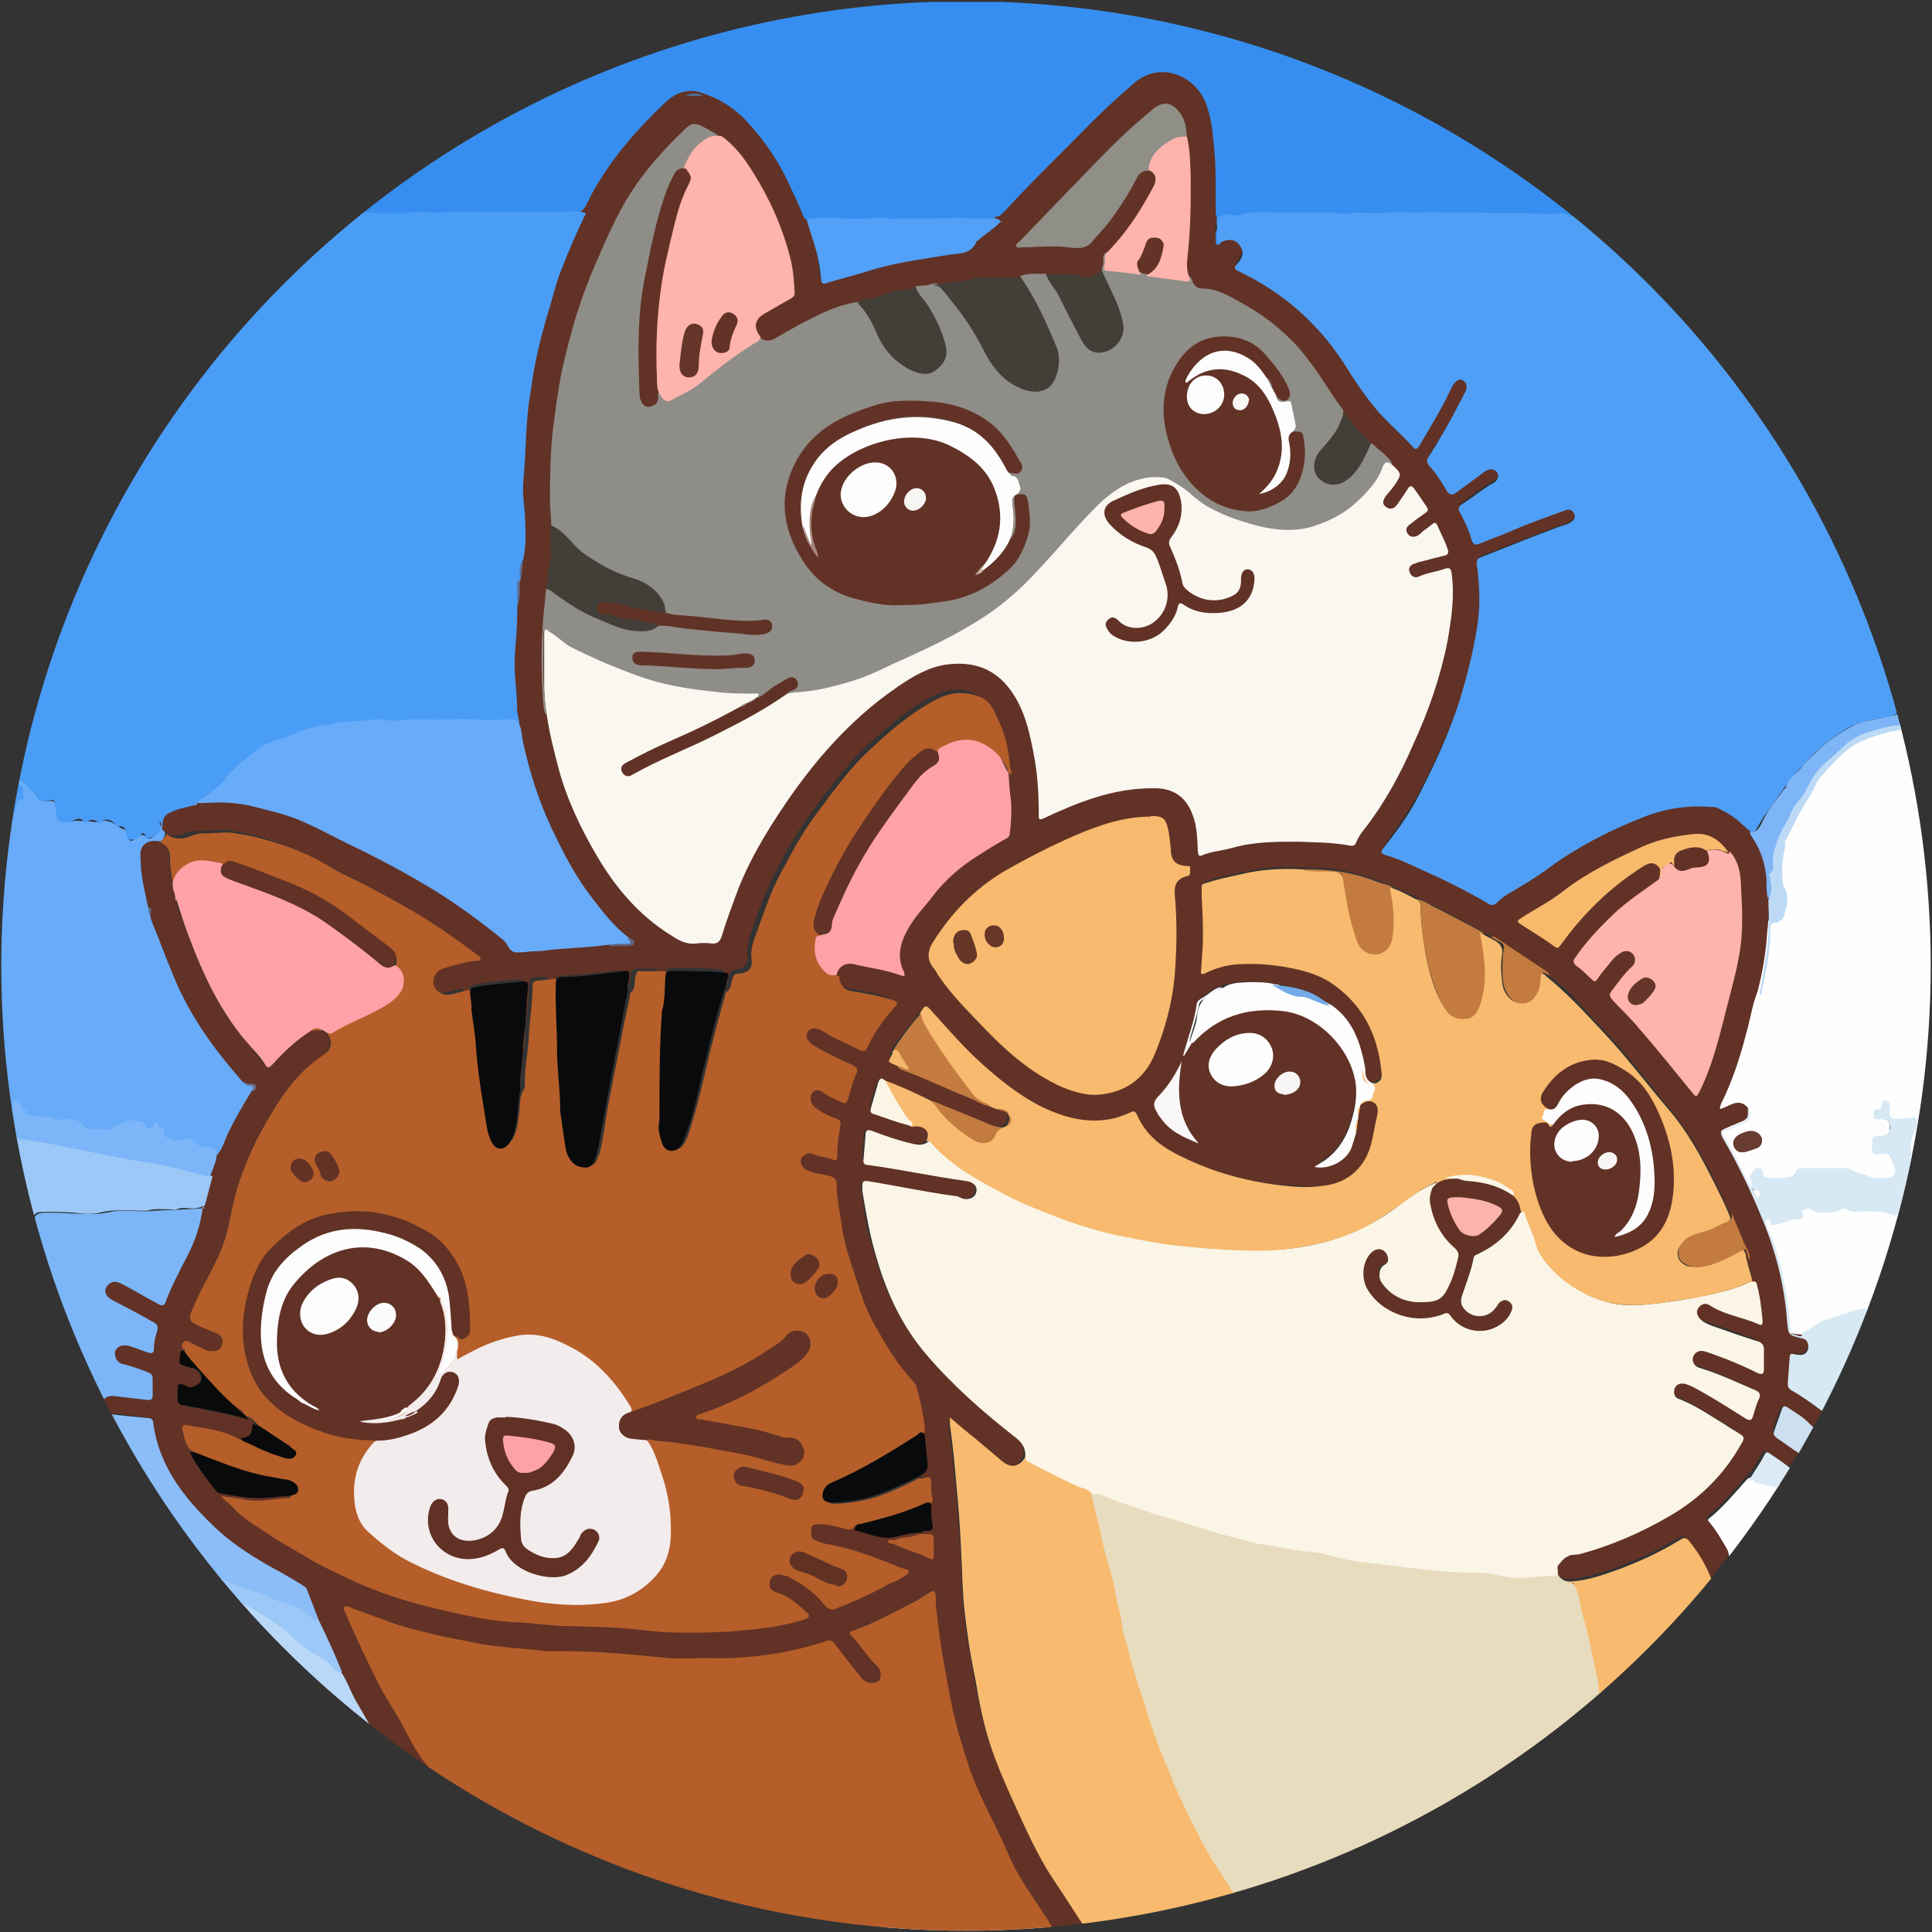 <?xml version="1.0" encoding="UTF-8"?>
<svg id="Layer_1" xmlns="http://www.w3.org/2000/svg" xmlns:xlink="http://www.w3.org/1999/xlink" viewBox="0 0 30 30">
  <rect x="0" y="0" width="30" height="30" fill="#333333" stroke="none"/>
  <defs>
    <clipPath id="clippath">
      <circle cx="15" cy="15" r="14.98" fill="none"/>
    </clipPath>
  </defs>
  <g id="Layer_1-2">
    <g clip-path="url(#clippath)">
      <g>
        <path d="M16.64.02c4.42,0,8.84,0,13.26,0,.07,0,.09.02.09.09,0,9.93,0,19.86,0,29.78,0,.07-.02.09-.09.09-9.93,0-19.86,0-29.78,0-.07,0-.09-.02-.09-.09,0-4.42,0-8.84,0-13.26.05,0,.04.05.04.08.04.3.08.59.13.88.03.2.08.39.12.58.06.29.13.59.21.88.17.6.38,1.19.62,1.77.13.31.27.62.42.92.03.07.07.13.1.19.12.24.25.47.39.7.22.37.46.73.71,1.09.18.24.35.49.55.72.1.15.23.27.34.41.32.36.65.71,1,1.04.38.35.77.68,1.17,1.01.29.21.57.42.87.61.54.35,1.09.67,1.67.96.35.17.71.33,1.08.48.79.31,1.6.55,2.42.73.5.11,1.01.18,1.52.24.02,0,.04,0,.07,0,.97,0,1.93,0,2.9,0,.16,0,.31-.02.47-.03.49-.07.98-.15,1.46-.26.29-.07.58-.15.87-.22.39-.11.78-.24,1.16-.39.57-.22,1.12-.46,1.66-.75.55-.29,1.09-.61,1.6-.98.36-.25.72-.52,1.05-.81.07-.06.15-.12.22-.18.44-.38.84-.79,1.24-1.21.18-.19.34-.39.51-.59.07-.08.13-.17.21-.25.05-.05.05-.1.01-.16-.09-.14-.16-.28-.27-.4-.04-.04-.05-.09,0-.12.21-.17.39-.39.57-.59,0,0,0,0,.01-.01.04-.04.07-.03.12,0,.1.06.21.08.33.09.03,0,.05,0,.07-.03.06-.11.16-.19.21-.3.01-.04.04-.07.06-.1.07-.16.18-.31.26-.47.03-.08.08-.15.12-.22.22-.49.48-.97.67-1.48,0-.01.01-.03.02-.04.02-.05,0-.07-.05-.06-.11.02-.23.04-.33.08-.07.03-.14.06-.22.08-.15.04-.28.12-.39.22-.05.05-.1.02-.15,0-.06-.01-.07-.06-.08-.11,0-.18-.02-.35-.06-.53-.06-.35-.13-.7-.29-1.03,0-.01-.01-.03-.01-.04,0-.04-.03-.08.02-.1.04-.02.06.01.08.04.04.05.09.02.13,0,.08-.04.17-.05.25-.06.03,0,.06-.01.07-.06.02-.09.08-.12.16-.08.15.07.3.05.44,0,.06-.02.12-.02.17.01.03.01.06.03.09.02.12-.03.25,0,.37,0,.05,0,.09.02.13.03.07.03.12.01.14-.06.11-.29.2-.58.16-.9-.01-.1,0-.19.05-.27.01-.02.02-.04.03-.06.04-.11,0-.15-.1-.14-.07,0-.13,0-.2,0-.07,0-.1-.03-.1-.1,0-.04,0-.07,0-.11,0-.02,0-.04-.03-.04-.02,0-.03.01-.04.03-.01.05-.05.08-.09.1-.02,0-.04.03-.03.05,0,.03.03.04.05.04,0,0,.02,0,.03,0,.13,0,.16.03.15.16,0,.11-.03.14-.15.15-.08,0-.11.04-.11.11,0,.1.01.11.11.12.06,0,.12-.01.16.04.04.07.08.15.09.23,0,.08-.08.15-.17.15-.12,0-.24-.01-.36-.06-.15-.06-.3-.12-.47-.1-.14.01-.29,0-.44,0-.06,0-.1.01-.13.07-.01.03-.04.05-.08.06-.12.02-.24.03-.35.02-.04,0-.07-.02-.09-.06-.02-.03-.02-.09-.08-.07-.05.02-.08.07-.07.13,0,.04.02.08.01.12,0,0,0,.02-.02.02-.04,0-.05-.04-.07-.07-.12-.24-.24-.49-.38-.72-.05-.08-.04-.1.05-.15.08-.04.17-.07.26-.11.09-.04.11-.11.06-.18-.08-.08-.17-.07-.26-.02-.05.02-.11.08-.15.03-.05-.05,0-.11.03-.15.22-.45.33-.92.45-1.4.02-.09.04-.19.08-.28.04-.05.04-.12.06-.18.06-.28.1-.56.11-.84,0-.07.02-.12.11-.13.05,0,.1-.04.11-.09.03-.14.07-.28,0-.42-.06-.12-.03-.26-.03-.39,0-.1.03-.2.03-.31,0-.03.01-.05.03-.08.09-.17.17-.35.27-.52.18-.29.34-.58.6-.81.08-.07.17-.13.27-.18.19-.1.4-.16.61-.19.07-.01.08-.06.06-.12-.02-.09-.05-.17-.07-.26-.19-.68-.43-1.35-.72-2-.29-.66-.64-1.3-1.02-1.91-.37-.6-.79-1.16-1.24-1.7-.41-.5-.86-.96-1.34-1.4-.23-.21-.45-.41-.7-.59-.33-.27-.67-.52-1.03-.77-.44-.3-.89-.57-1.36-.82-.43-.23-.86-.43-1.31-.62-.52-.22-1.05-.4-1.6-.56-.49-.14-.99-.26-1.49-.35-.31-.06-.63-.1-.95-.14-.03,0-.07,0-.08-.04h0Z" fill="#fefefe"/>
        <path d="M.02,13.34C.02,8.93.02,4.52.02.11.02.04.04.02.11.02c4.41,0,8.82,0,13.24,0,0,.05-.05.04-.09.04-.49.07-.97.14-1.46.24-.73.16-1.45.37-2.15.64-.69.26-1.36.57-2,.93-.54.3-1.06.63-1.55,1.01-.02.02-.05.03-.07.05-.04.02-.08.05-.12.09,0,0-.01.01-.02.02-.05.03-.1.06-.14.11-.06.06-.13.1-.19.15-.21.15-.4.33-.59.5-.36.31-.7.65-1.02,1-.38.42-.75.85-1.08,1.31-.05.07-.1.13-.15.2-.05.04-.08.1-.11.15-.02.04-.05.08-.08.12-.03.03-.06.07-.08.11-.05.08-.1.15-.15.23-.05.06-.08.12-.11.18-.05.08-.09.17-.15.24-.03.03-.05.08-.07.12,0,0,0,.01-.01.02-.03.04-.05.08-.07.12-.03.04-.05.09-.07.13-.06.08-.1.17-.15.26,0,0,0,.02-.01.02-.06.09-.1.18-.14.28-.01.02-.02.05-.04.07-.04.07-.08.15-.11.22,0,0,0,.02,0,.02-.04.08-.08.15-.11.23-.01.03-.02.06-.04.08-.05.11-.11.23-.14.34-.01.04-.02.07-.04.1-.03.06-.06.12-.08.19-.04.14-.1.27-.15.41-.02.04-.03.08-.04.12-.06.19-.12.37-.18.56-.02.05-.03.1-.04.15-.01.05-.02.1-.04.15-.04.08-.05.17-.07.25,0,0,0,.02,0,.03-.04.14-.08.29-.1.44,0,.02,0,.03-.01.05-.04.15-.07.31-.1.46-.07.37-.12.73-.17,1.1,0,.03,0,.07-.04.07h0Z" fill="#fefefe"/>
        <path d="M5.56,3.28c.06-.05.12-.1.18-.15.05-.03.11-.06.15-.11h0s.08-.05.11-.09c.31-.25.65-.47.99-.68.77-.49,1.58-.9,2.42-1.23.71-.28,1.43-.51,2.17-.68.56-.13,1.12-.22,1.69-.29.02,0,.04,0,.06-.02h3.29c.15.04.31.05.46.07.66.09,1.31.23,1.95.41.76.21,1.49.48,2.21.81.96.44,1.87.98,2.71,1.61.17.13.34.24.49.4.02.06-.03.06-.07.05-.2-.06-.4,0-.59-.02-.2-.02-.39,0-.59,0-.18,0-.37-.03-.55-.01-.18.01-.35,0-.53,0-.14.01-.29,0-.44,0-.27.02-.53,0-.8.02-.13,0-.27-.02-.4-.01-.2,0-.39,0-.59,0-.1,0-.2,0-.3,0-.11,0-.22,0-.33.03-.11.02-.23-.01-.34.03-.05-.02-.04-.07-.04-.1,0-.16,0-.32,0-.49-.01-.3-.03-.6-.08-.9-.02-.13-.07-.26-.14-.37-.14-.2-.34-.32-.58-.32-.18,0-.33.08-.47.2-.61.53-1.15,1.14-1.74,1.7-.09.08-.15.18-.23.27-.03.03-.06.07-.11.05-.05-.04-.11-.05-.18-.04-.17.03-.35,0-.52,0-.31,0-.62.01-.93,0-.36-.01-.73.03-1.09,0-.06,0-.12.01-.19.01-.04,0-.06.02-.08.05-.04.03-.05,0-.05-.03-.07-.2-.17-.39-.26-.58-.16-.32-.36-.61-.6-.88-.18-.2-.4-.34-.66-.43-.03-.01-.07-.02-.09-.04-.08-.04-.16-.04-.24,0-.27.12-.46.35-.66.56-.19.2-.36.41-.51.64-.12.18-.23.36-.33.55-.02.04-.04.1-.1.09-.11-.03-.22-.02-.33-.02-.28,0-.55,0-.83,0-.18,0-.37,0-.56.02-.12,0-.25-.01-.37,0-.19.02-.38-.05-.56,0-.04,0-.07,0-.11,0-.23,0-.47-.02-.7,0-.05,0-.05,0-.04-.05h0Z" fill="#368ff0"/>
        <path d="M.02,13.34c.04-.17.05-.35.08-.53.06-.36.12-.72.2-1.08,0-.01.01-.03.02-.04.04.04.03.1.02.15-.04.13-.06.26-.07.39-.01.1-.03.21-.03.32,0-.08.03-.14.09-.19.03-.03,0-.11-.03-.15-.02-.03-.05-.05-.02-.08.03-.04.06,0,.09.02.08.06.15.13.21.22.04.06.08.07.14.07.14-.01.14,0,.16.13.03.21.04.22.25.18.06-.01.12,0,.18,0,.09,0,.18.03.27,0,.03-.01.05-.01.08,0,.11.01.17.1.27.13.03,0,.03.06.04.09.02.09.07.11.14.05.06-.05.1-.09.17-.01.04.04.16-.04.17-.12,0-.04-.02-.11.03-.11.05,0,.02.07.05.1.01.02.04.04.03.08-.02.07-.06.12-.13.14-.18.02-.23.07-.22.25,0,.22.04.43.09.64,0,.04.02.07.02.11,0,.04,0,.08.03.12.16.46.34.9.55,1.33.17.35.39.67.65.96.08.09.15.19.22.28.03.03.06.06.1.06.07.01.08.05.05.11-.17.3-.35.59-.48.91-.01.03-.02.07-.07.06-.04-.03-.09-.04-.14-.06-.08-.02-.17-.04-.24-.1-.04-.04-.09-.04-.13-.02-.09.03-.17,0-.25-.03-.04-.02-.08-.05-.08-.09,0-.05-.04-.07-.08-.1-.02-.02-.03-.03-.06,0-.06.05-.11.03-.16-.02-.07-.07-.16-.08-.25-.03-.02.01-.05.01-.07,0-.03,0-.06,0-.08.03-.08.1-.19.08-.3.08-.04,0-.09-.01-.13-.01-.06,0-.11-.02-.15-.06-.05-.06-.12-.08-.2-.07-.2,0-.39-.05-.58-.06-.11,0-.14-.11-.2-.18-.01-.02-.01-.05-.04-.04-.03,0-.03.03-.03.05-.01.04,0,.11-.06.11-.06,0-.04-.08-.05-.12-.04-.21-.03-.42-.09-.63v-3.2h0Z" fill="#68abf9"/>
        <path d="M.02,16.54c.07.06.07.16.06.22-.01.17.06.33.05.49,0,.02,0,.03.03.03.02,0,.03-.01.03-.03,0-.04,0-.07.01-.11,0-.02.02-.05.05-.05.03,0,.07.03.07.05-.01.09.06.08.1.1,0,.04-.04.02-.05.05.1.02.19.07.3.05.07-.01.13.03.2.04.12.02.24-.03.34.03.01,0,.04,0,.04.02.1.16.26.08.39.11.09.02.14-.06.2-.08.08-.03.16-.08.25-.06.07.02.15,0,.18.1.01.03.06.02.09.01.05,0,.01-.06.04-.09.05.03.07.11.14.1,0,0,0,.02,0,.02,0,.05,0,.1.05.12.07.03.15.07.23.04.09-.03.15-.03.22.05.05.06.14.06.22.07.05,0,.08.03.11.07-.01.14-.04.27-.12.38-.06.01-.11,0-.17,0-.55-.16-1.13-.23-1.69-.35-.25-.05-.51-.1-.76-.15-.11-.02-.23-.03-.34-.06-.07-.01-.11-.04-.13-.11-.05-.2-.07-.4-.1-.6-.02-.12-.02-.25-.05-.37v-.09h0Z" fill="#7cb6f8"/>
        <path d="M3.26,18.29c.04-.13.09-.25.13-.38.07-.09.1-.2.14-.29.11-.23.24-.46.38-.68.05-.08.05-.08-.04-.09-.05,0-.08-.03-.11-.06-.43-.49-.81-1.01-1.06-1.62-.12-.28-.22-.57-.34-.85-.01-.03-.02-.07-.03-.11-.02-.04,0-.08-.03-.12-.04-.2-.09-.39-.11-.59,0-.08-.01-.15-.01-.23,0-.15.11-.23.27-.21.1,0,.15.08.17.2.02.2.03.39.07.59,0,.04.02.07.03.11.18.58.42,1.13.7,1.66.12.22.29.41.45.61.07.09.14.17.21.26.04.06.07.05.12,0,.12-.12.23-.25.37-.35.08-.06.15-.12.24-.15.05,0,.11-.01.16,0,.03,0,.05.02.08.04.1.1.1.25-.02.35-.09.08-.19.14-.28.23-.26.23-.44.52-.62.82-.15.25-.27.52-.37.79-.08.23-.15.46-.19.69-.06.3-.16.59-.31.87-.11.2-.21.4-.29.61-.03.08-.02.12.06.16.08.04.16.09.25.11.04.01.08.03.12.06.06.05.07.12.05.19-.02.07-.08.1-.15.1-.12,0-.21-.06-.31-.1-.02,0-.03-.02-.05-.03-.03-.01-.05-.03-.08,0-.03.02-.01.05,0,.08,0,.01,0,.02,0,.04-.06.03-.07.08-.07.14,0,.06.06.06.1.08.04.02.09.02.13.04.08.05.12.13.09.2-.03.07-.12.13-.21.11-.16-.03-.16-.02-.15.14,0,.06.03.09.09.11.13.04.26.05.38.08.17.03.34.07.51.11.02,0,.04.02.06-.01.09,0,.14.06.17.13-.03.02-.04.05-.05.08-.02.09-.08.14-.17.14-.04,0,0,.04-.02.03-.05.01-.1-.01-.14-.04-.14-.08-.3-.11-.45-.13-.07,0-.14-.04-.21-.04-.09,0-.1,0-.08.09.02.1.05.2.14.26.01,0,.01.02.01.03-.03.03,0,.06,0,.08.09.17.21.31.32.46.06.08.16.08.24.1.28.05.56.06.84.01.03,0,.06,0,.09.02-.02.07-.09.06-.14.06-.29.05-.58.03-.87-.02.14.13.27.27.43.37.2.13.39.26.59.38.33.2.68.37,1.03.53.24.11.48.19.73.27.45.13.9.24,1.36.3.28.04.57.05.85.07.46.05.92.02,1.37.07.4.05.8.06,1.19.05.42-.01.85-.04,1.26-.16.05-.01.1,0,.15-.03.05-.02.07-.05.02-.09-.13-.11-.26-.23-.42-.29-.11-.04-.15-.11-.13-.2.02-.09.1-.14.21-.12.06,0,.11.03.16.05.19.1.36.22.5.39.08.1.1.09.23.05.27-.09.52-.22.76-.35.07-.04.14-.06.21-.1.02-.01.06-.02.05-.06,0-.03-.04-.03-.06-.04-.32-.12-.63-.25-.96-.33-.11-.03-.22-.04-.33-.07-.07-.02-.12-.06-.13-.14,0-.13.03-.17.16-.18.13,0,.25.04.37.06.06.01.12.03.16-.03.02-.02.05-.03.08-.01-.02.1-.02.09.08.13.22.09.44.08.67.03.07-.01.14-.05.21-.01,0,.06-.05.06-.09.06-.11.02-.23.04-.34.07.2.1.41.15.61.25.01-.11,0-.2,0-.29,0-.04-.02-.07-.07-.06-.04,0-.08,0-.11-.02.01-.05.06-.04.1-.05.05-.01.07-.04.06-.09-.01-.08-.01-.15-.01-.23,0-.04-.01-.08-.05-.1.02-.08.01-.17.01-.25,0-.15,0-.15-.13-.17,0-.01,0-.03.01-.03.09-.05.09-.14.08-.23,0-.1-.02-.2-.04-.3,0-.04-.03-.07-.05-.1.04-.22-.04-.42-.08-.63-.02-.15-.12-.25-.21-.36-.11-.12-.19-.26-.27-.39-.26-.39-.41-.82-.55-1.26-.12-.36-.17-.73-.23-1.1,0-.05-.01-.09-.01-.14,0-.08-.03-.12-.11-.14-.11-.03-.22-.04-.32-.09-.07-.03-.1-.08-.1-.16,0-.07.04-.1.09-.13.04-.02.07-.02.11,0,.09.04.19.05.29.07.05.01.06,0,.07-.05.01-.14.03-.29.05-.43,0-.06-.01-.09-.07-.11-.1-.04-.2-.09-.29-.15-.04-.03-.07-.06-.09-.11-.03-.07-.02-.14.04-.19.06-.05.12-.04.17,0,.08.05.16.09.25.13.06.03.1,0,.11-.05.03-.12.06-.24.11-.36.03-.07-.02-.1-.07-.12-.16-.07-.31-.15-.46-.23-.05-.03-.1-.06-.15-.09-.07-.05-.1-.13-.06-.2.03-.07.1-.09.19-.07.04.01.07.03.11.05.16.1.34.18.51.26.06.03.1.02.13-.05.11-.2.24-.4.39-.57.06-.07.05-.08-.03-.11-.16-.05-.32-.08-.48-.11-.04,0-.08-.01-.12-.02-.15-.04-.19-.09-.21-.25.02-.15.13-.24.28-.22.21.04.42.07.63.13.04.01.08.03.12.03.02,0,.02-.02.01-.03-.11-.25-.03-.49.11-.7.34-.51.74-.96,1.29-1.25.03-.01.05-.04.08-.05.18-.06.19-.2.2-.36,0-.17-.02-.33-.03-.49,0-.07-.01-.14-.01-.21-.05-.31-.11-.61-.24-.91-.14-.3-.47-.39-.75-.3-.14.05-.27.12-.4.2-.28.19-.54.41-.79.64-.25.23-.45.5-.66.76-.14.19-.28.38-.41.58-.27.43-.5.88-.66,1.37-.01.04-.03.08-.04.12-.05.13-.1.26-.08.41.02.12-.05.22-.17.23-.1.01-.12.07-.14.15,0,.03-.01.06-.03.09-.02.02-.03.03-.05,0-.02-.05,0-.1.02-.15.01-.06,0-.08-.07-.09-.24-.02-.48-.02-.73-.02-.07,0-.1.03-.11.1-.02.14,0,.27-.03.41,0,.03,0,.08-.05.09-.05-.09-.03-.19-.02-.29,0-.07,0-.14,0-.21,0-.06-.02-.09-.08-.09-.08,0-.17,0-.25,0-.07,0-.1.03-.11.09,0,.04,0,.09-.02.13,0,.03,0,.07-.06.07-.04-.06,0-.12,0-.17,0-.09,0-.09-.08-.09-.3.03-.61.07-.91.08-.06,0-.09.03-.09.09,0,.21-.01.42.01.63.02.15,0,.31.01.47,0,.25.04.5.05.74,0,.04,0,.09-.02.13-.06,0-.04-.05-.05-.08-.02-.14-.03-.27-.04-.41-.02-.29-.02-.58-.04-.87-.02-.2-.02-.39-.02-.59,0-.07-.03-.09-.1-.09-.23.01-.21.02-.22.22-.01.24-.05.47-.06.71-.01.19-.05.38-.06.58,0,.07.01.15-.06.2-.04-.04-.03-.09-.03-.14.02-.23.04-.46.06-.69.03-.25.05-.51.06-.76,0-.04,0-.08-.06-.08-.23.01-.45.03-.68.08-.09.02-.11.04-.09.14,0,.06.02.11,0,.17-.03.04-.04.01-.05-.01-.02-.05-.03-.1-.03-.16,0-.07-.03-.09-.09-.07-.05.01-.1.03-.14.04-.08.02-.15.03-.23-.01-.17-.09-.17-.29,0-.41.05-.03.11-.05.16-.07.13-.03.25-.08.38-.08.02,0,.04,0,.04-.03,0-.02-.01-.03-.03-.04-.27-.2-.54-.39-.82-.57-.26-.16-.52-.31-.8-.45-.32-.16-.63-.32-.95-.48-.32-.17-.67-.27-1.02-.34-.14-.03-.28-.05-.42-.02-.04,0-.08,0-.12,0-.11,0-.22.01-.33.05-.14.05-.25.02-.33-.08,0-.03-.02-.04-.03-.06-.03-.19.02-.26.21-.31.11-.03.22-.07.33-.07.39-.06.77,0,1.15.11.43.11.81.32,1.2.52.35.17.69.34,1.03.54.39.23.78.47,1.13.76.14.11.29.21.39.35.03.04.08.04.13.04.36-.03.72-.09,1.09-.09.09,0,.17-.05.26-.04.09,0,.18,0,.28,0,.03,0,.07,0,.08-.03.01-.04-.04-.04-.06-.06-.07-.04-.13-.09-.19-.15-.29-.32-.55-.66-.76-1.04-.16-.3-.31-.61-.43-.92-.11-.28-.17-.57-.25-.86-.03-.13-.03-.26-.07-.38-.05-.33-.08-.67-.08-1.01,0-.26.05-.52.05-.79.04-.13.03-.27.04-.4,0-.01,0-.02,0-.03.02-.1.03-.19.03-.29.06-.31.05-.61,0-.92-.02-.12-.02-.24,0-.35.02-.15.03-.29.03-.44,0-.25.03-.5.07-.75.02-.18.05-.35.08-.53.05-.3.13-.6.21-.9.1-.35.22-.7.36-1.04.06-.14.13-.26.19-.4.01-.03.03-.04.06-.06.07-.07.1-.17.15-.26.29-.53.68-.98,1.12-1.4.08-.08.18-.15.29-.18.09-.02.17-.03.26,0,.29.09.54.24.74.46.29.31.52.66.69,1.05.07.15.14.3.2.45.03.01.04.04.05.06.08.25.17.5.18.77,0,.07.02.08.11.06.29-.08.58-.17.88-.25.17-.04.35-.07.53-.1.18-.03.37-.06.55-.09.03,0,.07-.01.1-.01.04,0,.08-.01.11-.05.1-.15.25-.23.38-.34.04-.03.06-.08.12-.08.05-.02.08-.06.11-.09.43-.47.89-.91,1.34-1.37.21-.21.43-.41.66-.61.42-.36.97-.1,1.12.33.08.21.1.43.12.65.04.35.02.71.03,1.06.03.05,0,.1,0,.16-.02.06,0,.12,0,.18,0,.03.02.04.04.02.11-.07.22-.05.3.03.08.09.09.19.01.3-.06.09-.06.09.04.14.42.22.82.47,1.14.83.21.23.4.48.57.75.19.3.39.58.66.81.09.08.17.17.26.26.08.09.08.09.14,0,.17-.27.33-.55.47-.83,0-.01.01-.03.02-.04.05-.09.12-.13.19-.09.07.03.09.13.04.22-.14.28-.3.56-.46.82-.03.05-.06.1-.09.14-.03.05-.03.11.01.15.1.1.17.23.25.35.05.07.07.08.14.02.14-.1.28-.18.41-.29.08-.07.18-.05.23.02.04.07.02.14-.07.19-.16.09-.31.21-.46.32-.05.03-.06.07-.03.13.07.13.13.26.17.39.02.06.04.08.11.06.2-.08.39-.15.59-.24.24-.1.48-.18.72-.27.08-.03.14,0,.17.06.03.06,0,.12-.06.17-.06.04-.13.06-.2.08-.37.13-.73.29-1.1.42-.03.01-.06.03-.09.04-.04.02-.06.05-.05.1.02.23.03.45.03.68,0,.24-.06.46-.1.69-.06.35-.18.68-.3,1.01-.12.34-.28.66-.44.99-.18.37-.41.69-.64,1.02-.04.06-.04.08.04.11.18.06.35.14.52.21.25.11.48.23.72.35.1.05.21.11.31.17.04.02.07.03.1,0,.21-.19.47-.31.7-.47s.45-.33.7-.46c.36-.18.7-.38,1.09-.49.3-.08.6-.11.9-.09.12.01.23.09.33.17.09.08.19.15.27.25.2.25.27.54.27.85,0,.06,0,.13.01.19.02.19,0,.38-.02.58-.02.31-.07.61-.15.91-.08.2-.11.42-.17.63-.1.39-.22.76-.4,1.12,0,.02-.02.04-.01.07.14-.03.28-.19.43-.02.04.11,0,.18-.11.22-.08.03-.16.07-.24.1-.06.02-.09.04-.04.11.16.26.29.54.43.81.08.14.14.29.19.44.08.24.18.47.24.72.07.31.14.62.15.94,0,.15.02.17.18.18.09,0,.14.06.14.15,0,.08-.05.14-.14.15-.02,0-.05,0-.07,0-.04,0-.06.01-.07.06-.01.11-.02.22-.04.32,0,.07.01.11.07.15.14.08.28.17.4.27.04.03.08.05.06.11-.04.07-.08.13-.12.2-.06.04-.09-.01-.12-.04-.1-.08-.2-.16-.31-.23-.06-.03-.09-.02-.11.04-.03.09-.06.17-.09.25-.03.06,0,.1.05.13.1.06.19.13.28.19.04.03.08.06.04.12-.03.03-.05.06-.06.09-.06.1-.06.1-.15.04-.07-.05-.14-.1-.22-.15-.09-.06-.1-.05-.15.04-.07.12-.13.24-.23.33-.11.13-.23.26-.34.38-.07.07-.14.14-.22.2-.04.04-.05.06-.01.1.11.13.2.28.29.44.03.06.03.1-.01.14-.08.09-.15.18-.22.28-.07.03-.08-.03-.1-.07-.08-.17-.17-.33-.28-.47-.07-.09-.08-.1-.18-.04-.33.19-.67.35-1.02.47-.18.06-.36.11-.54.14-.06.01-.13.01-.2,0-.13-.07-.16-.13-.14-.29.04-.11.13-.15.23-.17.48-.08.92-.27,1.34-.51.28-.16.56-.33.79-.57.18-.19.35-.39.47-.62.04-.07.03-.11-.03-.15-.3-.18-.58-.38-.91-.52-.08-.03-.11-.11-.09-.18.02-.07.1-.12.19-.1.11.02.2.08.29.13.21.12.42.26.63.39.08.05.09.05.13-.04.03-.07.05-.14.07-.21.02-.06,0-.09-.06-.12-.27-.12-.54-.25-.82-.34-.02,0-.05-.02-.07-.03-.07-.05-.1-.12-.06-.2.03-.07.11-.1.19-.08.17.05.34.11.51.19.1.05.2.09.31.14.06.03.09,0,.09-.06,0-.09,0-.19,0-.28,0-.07-.05-.09-.1-.11-.21-.07-.42-.15-.64-.22-.1-.03-.19-.07-.26-.15-.07-.08-.05-.19.05-.23.05-.02.09-.02.13,0,.22.13.47.17.7.26.07.03.08,0,.08-.07-.01-.18-.04-.36-.09-.53-.01-.11-.06-.21-.08-.31,0-.07-.02-.13-.05-.19-.09-.17-.14-.35-.22-.53-.25-.54-.5-1.07-.88-1.54-.36-.44-.7-.9-1.1-1.31-.16-.16-.31-.34-.47-.51-.12-.13-.27-.23-.4-.35-.14-.11-.28-.2-.43-.3-.13-.08-.25-.17-.38-.25-.03-.02-.06-.04-.1-.04-.04-.01-.07-.04-.1-.06-.34-.19-.69-.37-1.04-.54-.13-.05-.25-.12-.37-.17-.29-.11-.59-.21-.9-.25-.16-.02-.32-.01-.47-.02-.21,0-.41-.02-.62.02-.29.05-.59.1-.87.2-.05.02-.06.05-.06.09.03.19.01.39.03.59.01.18,0,.35-.02.53,0,.02,0,.04,0,.06,0,.07,0,.09.08.06.11-.04.21-.09.33-.1.3-.04.6-.02.9.03.2.04.4.08.58.18.38.22.67.52.8.95.05.16.09.32.11.48.02.15-.03.21-.16.25-.02,0-.03,0-.05,0-.1-.05-.12-.15-.13-.25-.03-.13-.06-.26-.1-.39-.06-.21-.18-.37-.34-.51-.02-.02-.05-.04-.07-.06-.16-.17-.37-.23-.59-.28-.11-.02-.21-.05-.32-.05-.24-.03-.48-.05-.72.03-.15.03-.25.14-.37.21-.03.02-.03.06-.04.1-.04.23-.11.44-.18.65.02-.04.05-.08.08-.12.37-.43.84-.55,1.38-.51.49.04.8.32,1.03.73.09.16.15.33.17.51.01.09,0,.18-.02.27-.08.38-.21.72-.57.92.18.04.43-.14.47-.3.02-.07.05-.15.07-.22.03-.07.03-.14.04-.2,0,0,0-.02,0-.03.02-.05,0-.11.04-.16,0,0,0-.02.02-.02.09-.08.15-.09.22-.05.07.04.1.12.08.22-.05.19-.06.38-.13.56-.16.44-.6.61-.98.56-.04,0-.09-.01-.13-.01-.59,0-1.14-.15-1.67-.38-.1-.04-.19-.09-.29-.14-.25-.12-.44-.31-.57-.56-.03-.07-.07-.06-.12-.03-.16.07-.33.11-.51.11-.27,0-.52-.07-.77-.18-.27-.12-.51-.29-.75-.48-.38-.3-.7-.66-1.02-1.01,0,0-.02-.02-.03-.03-.07-.07-.08-.07-.15,0-.14.17-.27.34-.4.51-.02.03-.04.06-.05.09-.04.09-.02.16.08.2.01,0,0,0,0,0,.19.1.4.16.59.25.27.12.55.24.83.36.03.01.07.02.1.04.07.02.14.03.19.1,0,0,0,.02.01.03.01.07,0,.14-.06.18,0,0-.02,0-.03.01-.11.03-.22-.02-.31-.06-.27-.12-.55-.23-.82-.34-.24-.11-.48-.22-.73-.32-.04,0-.06.01-.07.04-.05.12-.08.25-.11.38-.01.05.02.06.06.08.17.07.35.13.53.18.05.02.1,0,.15.01.14.02.21.15.12.26-.08.08-.17.06-.26.04-.2-.03-.39-.11-.58-.17-.11-.04-.11-.04-.12.08,0,.09-.02.19-.02.28,0,.07.02.1.09.11.48.06.96.18,1.45.23.03,0,.06,0,.08.02.1.03.15.11.13.19-.02.09-.12.15-.22.13-.39-.09-.79-.13-1.18-.22-.09-.02-.18-.02-.27-.04-.09-.02-.11,0-.1.09.04.26.06.52.13.76.1.32.18.65.33.95.17.35.37.68.64.97.41.43.85.83,1.31,1.19.09.07.13.16.11.28-.08.19-.24.23-.41.09-.22-.18-.44-.36-.65-.55-.03-.03-.06-.06-.1-.07,0,.08.01.14.02.21.04.36.08.72.11,1.09.03.38.06.75.07,1.13.01.42.06.84.14,1.25.09.46.15.93.32,1.38.13.36.28.7.45,1.05.12.26.23.52.38.76.18.28.36.57.55.84.02.03.06.06.04.11-.16.03-.32.05-.49.04-.08-.05-.11-.13-.15-.21-.11-.2-.26-.38-.37-.58-.15-.27-.28-.54-.4-.82-.08-.19-.17-.37-.25-.55-.13-.3-.23-.61-.31-.92-.14-.51-.23-1.02-.3-1.54-.02-.17-.05-.35-.05-.52,0-.08-.02-.1-.08-.06-.35.23-.73.41-1.11.57-.09.04-.09.04-.02.11.12.13.21.29.34.41.01.01.02.02.03.04.05.08.05.16,0,.22-.05.05-.14.06-.22.03-.04-.02-.07-.05-.1-.08-.11-.15-.23-.29-.34-.43-.09-.12-.1-.12-.24-.08-.3.09-.6.15-.9.19-.32.04-.65.03-.97.06-.38.03-.75-.01-1.13-.06-.13-.02-.27-.02-.4-.02-.21,0-.42-.03-.63-.02-.29,0-.58-.04-.87-.07-.51-.05-1.01-.16-1.5-.29-.29-.08-.58-.18-.86-.3-.04-.01-.07-.04-.13-.04.05.12.09.23.14.33.12.26.25.52.37.77.11.22.25.42.36.63.13.25.27.51.45.73.04.04.03.05-.02.07-.3-.19-.58-.4-.86-.61-.13-.16-.22-.34-.32-.52-.08-.14-.14-.29-.22-.43-.12-.27-.23-.54-.36-.8-.06-.14-.12-.27-.16-.42-.02-.05-.05-.08-.09-.11-.39-.23-.78-.46-1.14-.73-.23-.17-.43-.37-.6-.6-.11-.14-.22-.28-.3-.44-.12-.22-.21-.44-.25-.69-.02-.13-.03-.12-.15-.15-.14-.02-.28-.03-.42-.05-.05,0-.11-.01-.15-.04-.03-.06-.08-.12-.1-.19.01-.08.06-.12.17-.11.13.01.26.02.39.04.2.04.21.03.21-.17,0-.02,0-.05,0-.07,0-.07-.03-.11-.09-.13-.12-.04-.23-.07-.35-.11-.13-.04-.17-.19-.08-.28.07-.07.15-.05.23-.03.08.02.15.05.23.08.06.02.1,0,.1-.06,0-.06.02-.12.03-.17.03-.14.03-.15-.09-.21-.18-.1-.36-.2-.54-.29-.13-.07-.17-.15-.13-.25.04-.09.16-.11.29-.05.18.08.34.19.51.28.09.05.1.04.14-.05.12-.27.27-.54.39-.81.09-.2.16-.4.17-.62.01-.13.06-.25.09-.38,0-.03.02-.05.05-.07h0Z" fill="#623226"/>
        <path d="M27.19,12.92c-.05-.04-.1-.09-.15-.13-.11-.11-.24-.18-.38-.25-.03-.01-.07-.01-.1-.01-.37-.03-.73.03-1.07.17-.51.2-.99.45-1.43.77-.2.15-.42.28-.64.41-.07.04-.13.09-.18.14-.05.05-.09.04-.15,0-.34-.2-.69-.37-1.05-.53-.17-.08-.34-.16-.52-.21-.08-.03-.09-.05-.03-.12.19-.24.37-.48.51-.75.26-.5.5-1.01.67-1.55.11-.36.2-.72.26-1.08.06-.34.05-.68,0-1.02,0-.05,0-.08.05-.1.41-.16.82-.33,1.23-.48.06-.02.12-.03.18-.07.06-.04.08-.08.05-.14-.03-.06-.09-.07-.15-.04-.27.1-.54.19-.81.31-.16.07-.33.13-.5.2-.06.03-.11.02-.13-.06-.04-.15-.11-.29-.18-.42-.03-.05-.03-.09.03-.13.17-.1.32-.24.49-.33.07-.04.09-.11.06-.16-.04-.06-.12-.07-.19-.02-.15.11-.3.22-.45.33-.06.04-.1.04-.14-.02-.08-.14-.17-.28-.28-.4-.04-.05-.04-.09-.01-.13.16-.25.31-.51.45-.78.04-.08.08-.15.12-.23.03-.06.04-.13-.03-.18-.05-.04-.12,0-.17.09-.15.32-.33.62-.51.92-.04.06-.06.07-.11.01-.19-.21-.41-.39-.59-.61-.17-.21-.32-.43-.46-.66-.41-.64-.96-1.12-1.65-1.45-.07-.03-.07-.06-.02-.11.1-.11.11-.19.04-.29-.06-.09-.16-.11-.29-.05-.03.03-.06.04-.06-.02,0-.07-.01-.13,0-.2,0-.05-.02-.11.01-.16.07-.04.14-.07.23-.04.03,0,.07.01.1,0,.17-.06.36-.05.53-.04.16.01.31,0,.47,0,.14.01.29,0,.43,0,.08,0,.17.03.25.02.14-.03.28-.01.41-.01.18,0,.35-.03.53-.01.19.01.38-.02.56,0,.14.01.28,0,.42,0,.2,0,.41.02.61.01.27-.01.54.03.8,0,.04,0,.08.02.12.04.03.01.06.02.07-.03.15.08.27.21.4.32.42.36.82.75,1.2,1.16.43.47.83.96,1.2,1.48.44.62.83,1.27,1.17,1.94.43.85.78,1.74,1.04,2.66,0,0,0,.02,0,.03.01.01,0,.03,0,.04.02.14,0,.16-.13.18-.18.03-.36.07-.53.13-.11.04-.2.12-.3.18-.23.15-.42.36-.6.56-.18.2-.31.43-.47.64-.06.07-.1.16-.15.24-.04.05-.06.06-.11.03h0Z" fill="#509ff6"/>
        <path d="M6.68,27.53s.04-.01.02-.04c-.2-.21-.33-.47-.46-.72-.11-.21-.25-.4-.36-.62-.14-.28-.28-.57-.41-.86-.04-.09-.07-.18-.12-.27-.01-.02-.02-.05,0-.07.02-.02.04,0,.07,0,.18.08.38.14.56.21.28.11.56.17.85.24.16.04.33.06.49.1.38.08.77.09,1.16.14.02,0,.04,0,.07,0,.28,0,.55,0,.83.02.35.02.7.06,1.05.09.13,0,.27,0,.4,0,.12-.01.25,0,.37,0,.49-.01.97-.07,1.44-.21.07-.02.13-.03.19-.06.04-.02.09-.01.12.03.13.17.26.34.4.51.05.07.11.12.2.11.1,0,.14-.07.12-.17-.01-.04-.03-.08-.06-.1-.15-.14-.25-.32-.39-.46-.03-.03-.03-.06,0-.07.35-.12.67-.3,1-.47.07-.04.14-.09.21-.13.07-.04.09-.03.1.05,0,.1,0,.19.02.29.04.42.12.84.2,1.26.06.33.15.65.25.96.09.3.22.59.36.87.11.22.22.45.32.68.12.28.3.53.47.79.07.11.16.22.21.35-.05,0-.11,0-.16,0-.77,0-1.55,0-2.32,0-.47,0-.93-.06-1.38-.13-.98-.16-1.94-.42-2.87-.78-.64-.24-1.27-.54-1.87-.87-.36-.2-.7-.41-1.05-.63,0,0-.02-.02-.03-.03h0Z" fill="#b55e29"/>
        <path d="M24.18,24.27c-.02.12,0,.23.13.28.11.01.18.07.21.18.08.28.16.56.21.84.05.25.13.5.14.76-.08.1-.19.17-.29.25-.36.3-.74.59-1.14.85-.28.19-.57.38-.87.55-.38.22-.76.43-1.16.61-.34.15-.67.3-1.02.43-.37.15-.75.27-1.14.39-.03,0-.05,0-.08.01-.08-.03-.11-.12-.15-.18-.16-.23-.3-.47-.42-.72-.1-.2-.2-.4-.3-.6-.17-.37-.32-.74-.46-1.12-.11-.3-.2-.6-.29-.91-.08-.28-.15-.57-.21-.86-.06-.33-.14-.66-.23-.99-.07-.23-.12-.48-.17-.72-.01-.05-.06-.11-.01-.17.04-.02.08-.02.12,0,.27.1.53.19.8.28.22.07.43.14.65.2.18.05.36.11.55.16.31.08.61.16.93.21.37.06.74.12,1.11.2.19.04.38.03.57.06.3.05.59.07.89.09.17.01.34,0,.51.02.15.02.3.03.44.06.09.02.17,0,.26,0,.09,0,.18-.02.27-.01.06,0,.1-.02.1-.09,0-.03,0-.07.05-.07h0Z" fill="#e8dcbe"/>
        <path d="M16.94,23.18c.03.13.06.25.09.38.02.08.05.16.06.25.02.12.06.25.09.37.03.12.07.24.1.36.04.15.05.31.1.46.02.07.03.15.04.22.01.14.07.26.1.4.03.16.09.32.13.47.04.14.1.28.14.42.05.2.13.4.2.6.06.17.14.32.2.49.08.22.19.43.29.64.11.21.21.42.33.62.1.16.21.31.3.47.02.04.06.05.07.1-.06.05-.14.05-.21.07-.42.12-.86.22-1.29.3-.28.05-.56.1-.84.12-.15-.22-.29-.45-.44-.67-.22-.32-.39-.67-.55-1.02-.18-.4-.37-.8-.5-1.22-.09-.3-.15-.6-.2-.91-.05-.25-.1-.5-.13-.75-.03-.22-.06-.45-.07-.68-.02-.5-.04-1.01-.09-1.51-.03-.35-.06-.69-.11-1.04,0-.03,0-.06,0-.11.14.12.27.23.41.34.13.11.26.22.39.33.15.13.28.1.38-.07.11.1.24.16.37.22.19.1.38.2.59.27.03.01.07.01.06.07h0Z" fill="#f7ba6e"/>
        <path d="M3.15,18.73c-.03.28-.12.54-.25.79-.12.23-.24.46-.33.7-.02.06-.06.06-.11.03-.19-.1-.37-.21-.56-.31-.08-.04-.15-.06-.22.01-.08.08-.05.18.07.24.21.11.42.22.63.34.06.03.08.07.06.14-.03.09-.05.18-.05.27,0,.08-.04.08-.1.06-.08-.03-.17-.06-.25-.09-.06-.02-.13-.03-.19,0-.05.03-.08.08-.06.15.01.06.05.1.11.12.14.03.27.08.4.13.05.02.07.04.07.1,0,.09,0,.17,0,.26,0,.05-.02.07-.07.07-.17-.02-.34-.04-.51-.06-.09-.01-.16,0-.2.09-.13-.22-.23-.46-.33-.69-.16-.35-.3-.71-.43-1.07-.11-.3-.21-.61-.29-.92,0,0,0,0,0,0-.03-.23,0-.26.23-.26.24,0,.47.03.71.02.15,0,.29-.06.44-.05.16,0,.32.02.48,0,.26-.01.52-.02.78-.04h0Z" fill="#7cb6f8"/>
        <path d="M28.33,21.97s-.02-.05-.05-.07c-.15-.11-.3-.22-.46-.31-.05-.03-.06-.06-.06-.11.01-.13.02-.27.03-.4,0-.05.02-.07.07-.05.03,0,.06.01.09.01.08,0,.12-.04.13-.12,0-.08-.03-.13-.11-.14-.2-.05-.2-.05-.22-.26-.04-.55-.17-1.07-.38-1.58-.18-.44-.38-.86-.62-1.27-.04-.07-.03-.1.04-.13.08-.03.16-.07.24-.1.1-.03.12-.09.11-.22.06.08.04.17-.06.22-.1.04-.2.08-.29.12-.02.01-.07.01-.04.06.17.27.29.56.45.83.03.03.04.06.07.1,0-.07-.04-.07-.07-.1,0-.03,0-.08,0-.1-.06-.08,0-.13.04-.18.02-.03.05-.04.08-.03.03,0,.06.03.06.07,0,.08.05.08.11.08.11,0,.21,0,.32-.02.03,0,.06-.01.07-.05,0-.06.05-.08.1-.08.22,0,.45,0,.67,0,.02,0,.04,0,.05,0,.08.07.19.06.28.11.1.05.22.05.33.04.11,0,.15-.1.09-.2,0-.01-.02-.02-.02-.03,0-.15-.1-.15-.21-.14-.11.01-.11-.05-.1-.13,0-.14.01-.15.11-.15.14,0,.2-.09.15-.22-.01-.03-.04-.04-.07-.04h-.1s-.07,0-.07-.05c0-.04-.01-.1.05-.1.05,0,.08-.02.08-.08,0-.04.02-.07.06-.06.03,0,.06.03.07.07,0,.06-.03.16.02.19.07.05.18,0,.26.02.04,0,.09-.05.12,0,.03.05.03.12,0,.16-.08.13-.09.26-.07.41.03.22-.05.43-.1.64-.02.08-.05.15-.08.22-.03.07-.08.09-.14.06-.12-.06-.24-.04-.36-.05-.11-.01-.21.04-.32-.03-.06-.04-.13.03-.2.04-.12,0-.24.05-.35-.04-.02-.02-.07-.01-.11,0-.06.01-.03.05-.02.09,0,.04-.03.06-.06.06-.14,0-.25.06-.38.09-.05.01-.07.01-.07-.04,0-.03-.02-.05-.05-.04-.04.01-.01.04-.01.06,0,.08.05.14.08.21.13.34.2.69.25,1.05.02.13.04.26.04.4,0,.07.07.06.11.08.04.01.08.03.07-.04,0,0,.01-.02.02-.02.13-.04.22-.15.36-.19.2-.05.38-.15.59-.17.03,0,.07-.02.1,0,.02.03-.01.05-.02.07-.1.26-.19.52-.32.77-.08.16-.16.32-.24.48-.05.1-.1.2-.14.31h0Z" fill="#d7e9f5"/>
        <path d="M24.87,26.33s-.04-.03-.04-.05c0-.16-.05-.31-.08-.47-.04-.19-.08-.39-.13-.58-.04-.12-.07-.24-.09-.37-.01-.09-.05-.17-.08-.25-.02-.06-.1-.02-.14-.05.25,0,.48-.07.71-.15.37-.13.73-.29,1.07-.5.06-.04.1-.03.14.02.13.16.24.34.32.53.01.03.02.07.07.07-.32.38-.65.75-1.01,1.1-.24.23-.48.46-.72.68,0,0-.02,0-.03.01h0Z" fill="#f7ba6e"/>
        <path d="M3.15,18.73s-.07.03-.11.03c-.1.02-.2-.03-.3.02-.02.01-.04,0-.06,0-.13,0-.27-.02-.4.02-.01,0-.03,0-.04,0-.23,0-.46-.03-.69.03-.13.03-.26.02-.4,0-.17-.01-.35-.02-.52-.01-.07,0-.12.04-.11.12,0,.04,0,.08,0,.12-.08-.23-.13-.47-.18-.71-.05-.22-.09-.45-.14-.67,0-.03-.01-.05,0-.08.06.11.17.09.27.11.18.03.37.06.55.1.42.08.84.18,1.27.24.31.05.61.13.9.21.04.01.08-.03.11.01-.04.15-.08.3-.12.45h0Z" fill="#9cc8f7"/>
        <path d="M1.65,21.95c.22.03.43.05.65.07.05,0,.08.03.08.08.09.67.48,1.16.94,1.6.3.29.66.51,1.03.71.12.07.25.14.37.22.02.01.04.03.05.06.06.16.12.31.18.47-.05.03-.09.01-.13-.03-.1-.1-.23-.16-.37-.21-.02,0-.04,0-.05-.02-.23-.12-.49-.17-.72-.27-.07-.03-.14-.07-.23-.08-.06,0-.08-.07-.13-.1-.12-.1-.2-.23-.29-.36-.25-.32-.48-.65-.69-.99-.24-.38-.47-.76-.67-1.16h0Z" fill="#8bbdf9"/>
        <path d="M27.19,12.92c.11,0,.15-.1.18-.17.09-.18.21-.33.33-.49,0-.01.03-.02.03-.03.03-.14.16-.21.24-.31.07-.1.17-.17.25-.26.08-.08.17-.15.26-.21.16-.1.31-.22.51-.25.13-.03.25-.06.38-.08.08-.01.13-.04.1-.14,0-.02,0-.04,0-.06.03.09.06.17.07.26.03.06,0,.09-.06.1-.18.03-.36.07-.53.14-.13.05-.24.12-.34.22-.07.07-.14.14-.22.19-.15.1-.24.25-.32.41-.03.05-.05.11-.09.15-.16.2-.27.43-.37.67-.04.1-.07.2-.07.31,0,.07-.01.14-.03.21-.02.07,0,.15,0,.23,0,.06,0,.11-.06.14-.03-.13-.01-.26-.03-.39-.03-.22-.11-.42-.24-.6,0,0,0-.02-.01-.03h0Z" fill="#7eb5f6"/>
        <path d="M5.3,25.97c.09.13.14.29.22.43.1.17.2.35.3.52-.18-.15-.36-.3-.55-.44-.25-.21-.49-.43-.73-.65-.24-.23-.47-.47-.69-.72-.07-.08-.16-.15-.21-.24.1-.03.18.04.26.08.13.08.27.15.4.24.15.1.26.23.4.34.11.09.23.16.35.23.05.03.1.06.13.12.03.05.09.05.12.09h0Z" fill="#b9d8f7"/>
        <path d="M5.3,25.97c-.08,0-.12-.06-.17-.12-.06-.07-.15-.11-.24-.16-.17-.1-.31-.23-.45-.36-.13-.11-.27-.2-.42-.29-.12-.07-.23-.14-.37-.18-.12-.13-.25-.26-.34-.41.21.12.44.2.67.27.19.06.36.16.55.21.11.03.23.09.31.2.03.05.08,0,.11.03.13.26.25.53.36.8h0Z" fill="#9cc8f7"/>
        <path d="M27.47,13.94c.06-.11.03-.22.01-.33,0-.01-.02-.03,0-.04.08-.06.04-.14.05-.22,0-.11.04-.2.07-.3.05-.16.16-.29.22-.45.03-.08.1-.15.16-.23.07-.09.11-.2.17-.3.06-.09.12-.16.2-.23.11-.09.21-.19.31-.28.1-.09.22-.15.35-.19.16-.05.32-.1.49-.11.05,0,.04-.04.05-.07.04.1.01.14-.08.15-.19.03-.36.09-.54.16-.27.11-.44.33-.63.53-.1.1-.14.25-.22.37-.14.2-.23.43-.35.64-.03.05,0,.11-.02.16-.04.16-.04.33-.03.49,0,.04.02.08.04.11.05.1.04.2.01.31-.02.06-.01.14-.08.18-.02.01-.05.04-.07.04-.09-.02-.09.04-.09.1,0,.32-.06.63-.13.95,0,.03,0,.06-.04.08.02-.13.05-.26.07-.39.06-.34.09-.68.07-1.02,0-.03,0-.06,0-.08h0Z" fill="#bcdaf5"/>
        <path d="M27.95,22.64s0-.07-.04-.09c-.11-.07-.21-.15-.32-.22-.04-.03-.06-.06-.04-.11.04-.11.08-.23.12-.34.02-.05.04-.05.08-.03.12.08.25.15.35.26.03.03.06.06.1.06-.05.12-.12.23-.2.34-.03.04,0,.11-.07.14h0Z" fill="#cce0f0"/>
        <path d="M27.15,23c.08-.14.18-.27.25-.41.02-.04.04-.05.08-.02.09.06.18.12.27.19.06.05.11.06.15-.02,0,.03-.01.06-.04.08-.07.05-.11.13-.15.2-.04.07-.09.09-.17.07-.09-.02-.18-.04-.27-.07-.01,0-.03,0-.03,0-.02-.09-.06-.01-.09-.01h0Z" fill="#dbeaf4"/>
        <path d="M27.19,17.56c.08,0,.15.05.17.12.01.09-.03.14-.11.16-.05.02-.11.04-.16.05-.07.01-.12,0-.16-.07-.03-.06-.02-.12.03-.17.04-.04.16-.09.23-.09h0Z" fill="#683c30"/>
        <path d="M8.03,9.42c.01.29-.03.57-.04.86,0,.25.04.5.04.74,0,.08.04.15.03.23-.08-.05-.17-.05-.27-.04-.11.02-.21.01-.32,0-.2-.01-.39-.03-.59,0-.1.01-.2-.02-.3-.02-.17,0-.35.03-.52.02-.42-.03-.83.03-1.24.11-.09.02-.17.06-.25.09-.13.05-.26.09-.4.14-.08.03-.16.08-.23.14-.18.16-.37.32-.52.51-.11.13-.26.2-.4.29,0,0-.01,0,0,0,0,0,.02,0,.03,0-.11.04-.22.05-.32.09-.17.06-.21.1-.21.29-.04-.03,0-.08-.04-.12,0,.03,0,.05,0,.07-.01.03.03.07,0,.1-.06.06-.12.08-.2.1-.02,0-.02,0-.02-.02-.02-.11-.07-.05-.1-.01-.03.04-.07.05-.11.05-.06,0-.09-.02-.09-.08,0-.07-.02-.14-.12-.13-.03,0-.05-.03-.07-.05-.06-.07-.17-.07-.22,0-.07-.05-.14-.08-.21,0,0,0-.02,0-.02,0-.08-.13-.17-.03-.25-.01-.11.02-.17,0-.19-.09-.01-.05-.02-.11-.02-.17,0-.08-.02-.1-.1-.08-.08.02-.17.03-.2-.09,0,0,0-.02-.01-.02-.1-.03-.12-.15-.21-.19-.01,0-.02-.02-.04,0-.02.02-.01.04,0,.05.09.04.04.14.07.2,0,0-.01.03-.02.03-.1,0-.09.07-.1.13,0,.04-.03.07-.06.09-.03,0-.03-.04-.02-.04.06-.05.02-.11.04-.17.04-.19.02-.38.1-.56.02-.05,0-.1,0-.16,0-.01,0-.02,0-.03.05-.15.09-.3.11-.45H.44c.03-.09.06-.18.07-.27.01-.05.02-.1.04-.15.04-.04.02-.1.04-.15l.18-.56s.02-.08.04-.11c.03-.14.1-.27.15-.41.04-.06.06-.12.08-.19.01-.03.03-.06.04-.09.05-.12.11-.23.15-.36.01-.03.02-.05.03-.08.05-.08.09-.16.12-.24h0c.04-.08.09-.16.11-.24.01-.02.02-.04.03-.06.06-.09.1-.2.16-.3h0c.05-.09.11-.18.15-.28.02-.04.05-.09.07-.13.04-.03.06-.08.08-.13h0s.05-.09.07-.13c.05-.08.1-.16.15-.24.05-.06.09-.12.12-.19l.15-.22s.05-.08.08-.11c.02-.04.05-.07.07-.11.05-.04.08-.1.11-.15.1-.17.22-.32.33-.47.36-.47.75-.92,1.16-1.35.42-.43.86-.83,1.32-1.21,0,0,.02,0,.03,0-.02.05.02.04.04.03.06-.03.12-.02.18-.02.2.01.4.03.6,0,.16-.02.31.01.46,0,.29-.01.57-.01.86-.01.31,0,.63,0,.94,0,.15,0,.3-.03.45.02-.15.3-.28.61-.4.92-.08.21-.13.44-.2.66-.07.23-.13.47-.18.71-.04.18-.06.36-.09.54-.07.43-.06.86-.1,1.29-.02.18,0,.36.02.54.01.24.03.49-.03.73-.03.1-.01.2-.04.3h0s-.02.07-.02.11c0,.1,0,.2-.02.3h0Z" fill="#4a9df7"/>
        <path d="M.43,11.21c.01.16-.04.31-.11.45.02-.15.06-.3.11-.45Z" fill="#68abf9"/>
        <path d="M1.22,8.93c-.02.13-.07.25-.15.36.03-.13.09-.24.15-.36Z" fill="#68abf9"/>
        <path d="M1.67,8.01c-.03.11-.07.21-.16.3.04-.11.08-.21.16-.3Z" fill="#68abf9"/>
        <path d="M1.82,7.73c-.02.11-.08.2-.15.28.03-.1.09-.2.15-.28Z" fill="#68abf9"/>
        <path d="M1.37,8.61c0,.1-.04.18-.12.24.03-.09.06-.17.12-.24Z" fill="#68abf9"/>
        <path d="M1.48,8.37c0,.1-.05.17-.11.24.02-.09.07-.17.11-.24Z" fill="#68abf9"/>
        <path d="M.51,10.94c.02.1-.04.18-.07.27.01-.09.03-.18.07-.27Z" fill="#68abf9"/>
        <path d="M2.3,6.91c0,.09-.06.14-.12.19.03-.07.06-.13.12-.19Z" fill="#68abf9"/>
        <path d="M2.72,6.31c-.02.06-.04.13-.11.15.03-.05.06-.11.11-.15Z" fill="#68abf9"/>
        <path d="M1.03,9.38c0,.07,0,.14-.08.19.02-.07.04-.13.08-.19Z" fill="#68abf9"/>
        <path d="M5.9,3.02c-.02.07-.09.09-.15.11.04-.04.09-.09.15-.11Z" fill="#4a9df7"/>
        <path d="M2.04,7.34c0,.06-.02.1-.07.13.01-.05.04-.1.07-.13Z" fill="#68abf9"/>
        <path d="M6.01,2.93c0,.07-.07.07-.11.09.03-.04.07-.07.11-.09Z" fill="#4a9df7"/>
        <path d="M1.97,7.47c0,.06-.03.1-.08.13.02-.05.04-.1.08-.13Z" fill="#68abf9"/>
        <path d="M2.53,6.57s-.02.1-.08.11c.02-.04.04-.08.08-.11Z" fill="#68abf9"/>
        <path d="M.58,10.65c0,.05.02.11-.04.15,0-.05.02-.1.04-.15Z" fill="#68abf9"/>
        <path d="M.81,9.97s.04.1-.04.11c0-.04.01-.08.04-.11Z" fill="#68abf9"/>
        <path d="M15.55,3.43c-.11.12-.25.2-.37.31,0,0-.02,0-.02.02-.09.2-.28.17-.45.2-.41.07-.83.12-1.23.25-.22.07-.44.12-.66.19-.05.02-.07-.02-.07-.06-.01-.16-.04-.31-.08-.46-.04-.14-.09-.28-.13-.42,0-.04,0-.08.05-.07.1.01.19-.02.29-.01.24.01.48.03.73,0,.08-.01.16.02.24.02.19-.02.39,0,.58-.01.23,0,.45-.01.68,0,.11,0,.22,0,.33,0,.05,0,.09.03.12.07h0Z" fill="#52a0f7"/>
        <path d="M10.91,1.49c-.09,0-.17,0-.26,0,.06-.05.22-.05.26,0Z" fill="#506e9a"/>
        <path d="M13.34,23.67s-.05,0-.06.02c-.05.09-.12.06-.19.04-.13-.03-.25-.07-.38-.06-.05,0-.11,0-.11.07,0,.07-.03.14.06.18.05.02.1.04.15.05.37.06.72.19,1.07.33.06.03.13.05.19.07.06.02.05.05.01.08-.07.05-.15.1-.24.13-.06.02-.11.06-.17.09-.23.12-.46.22-.69.31-.07.03-.13,0-.17-.05-.15-.19-.33-.32-.54-.43-.05-.03-.11-.04-.16-.05-.09-.01-.15.04-.16.13-.01.09.04.13.12.15.19.06.33.19.47.32.04.04.02.07-.03.09-.18.06-.37.1-.56.13-.48.07-.96.09-1.45.08-.29,0-.57-.05-.86-.07-.27-.02-.53-.02-.8-.03-.28,0-.55-.05-.82-.06-.29-.01-.57-.06-.85-.12-.24-.05-.47-.11-.71-.17-.36-.1-.72-.23-1.06-.39-.23-.11-.47-.22-.69-.36-.18-.11-.36-.2-.53-.32-.19-.13-.4-.24-.56-.42-.05-.06-.12-.1-.19-.18.13.02.24.03.34.05.23.05.46,0,.68-.02.02,0,.05,0,.07-.03.02-.04.1-.06.07-.13-.03-.06-.09-.09-.15-.1-.23-.04-.47-.08-.69-.16-.21-.08-.43-.15-.64-.23-.03-.01-.07-.03-.09-.06-.15-.07-.15-.22-.19-.35-.01-.05,0-.08.07-.07.27.05.54.07.78.2.03.01.06.03.09.03.06,0,.12.02.17.05.15.08.31.14.47.19.06.02.13.05.16-.02.03-.06-.05-.09-.09-.12-.14-.09-.28-.18-.41-.27-.03-.02-.06-.03-.07-.07-.05-.05-.09-.11-.17-.13-.01,0-.02,0-.03-.01-.03-.04-.06-.07-.11-.09-.14-.11-.26-.23-.37-.36-.14-.15-.28-.3-.41-.46-.02-.03-.05-.05-.04-.09,0-.01,0-.03-.02-.03-.04-.04-.03-.08,0-.11.02-.03.07-.02.1,0,.07.05.15.07.22.11.05.03.09.03.14.03.07,0,.12-.03.14-.1.02-.07,0-.13-.07-.17-.09-.04-.18-.07-.27-.11-.17-.08-.2-.1-.11-.3.07-.15.13-.29.21-.43.1-.19.2-.38.27-.59.07-.21.1-.42.15-.63.12-.48.32-.93.58-1.35.16-.27.34-.53.58-.74.08-.07.17-.14.26-.2.11-.08.11-.21.03-.31.26-.14.54-.25.8-.4.11-.06.23-.12.3-.23.11-.17.1-.28-.04-.42.05-.14-.01-.22-.12-.3-.28-.2-.54-.43-.83-.61-.25-.16-.52-.29-.8-.4-.22-.08-.43-.17-.65-.25-.09-.03-.17-.05-.25.03,0,0-.02,0-.03,0-.24-.15-.61-.09-.72.19-.03.07,0,.13,0,.19,0,.05.04.1,0,.14-.04-.09-.05-.18-.06-.28-.02-.13-.04-.27-.04-.4,0-.11-.05-.19-.15-.23.03-.04.07-.08.1-.13.12.09.24.09.38.03.07-.03.14-.04.21-.04.16,0,.32-.03.48,0,.15.02.29.05.43.09.19.05.38.11.56.19.17.07.33.15.49.25.15.09.31.16.47.24.3.15.6.32.89.49.31.19.61.4.9.62.03.02.07.04.06.07,0,.04-.05.03-.08.03-.17.02-.34.07-.5.12-.09.03-.14.1-.15.19-.01.09.04.15.11.19.07.04.14.03.21.01.06-.02.13-.03.19-.05.08-.02.09.01.09.07,0,.07,0,.15.04.22.06.08.05.18.06.28.06.53.11,1.05.21,1.57.01.07.03.14.07.2.06.1.15.11.22.01.1-.13.11-.29.13-.44.02-.12,0-.24.06-.35.04-.05.03-.11.03-.16,0-.22.05-.44.06-.66.01-.27.06-.54.06-.82,0-.05.02-.07.07-.07.09-.01.17-.02.26-.03.04,0,.05.03.05.06,0,.07,0,.13,0,.2.02.45.04.89.06,1.34,0,.14.02.28.04.43,0,.02,0,.04.02.05.04.05.05.11.06.17,0,.12.03.23.05.34.02.13.06.26.21.3.09.03.14,0,.18-.08.03-.07.06-.15.07-.23.05-.23.07-.47.12-.7.06-.31.12-.62.18-.92.04-.23.09-.45.14-.68,0-.03,0-.07.04-.09.05-.07.03-.16.05-.24.01-.05.03-.08.08-.07.11,0,.22,0,.34,0,.06,0,.07.03.07.08,0,.18-.04.36-.02.54.04.04.03.09.02.13-.05.49-.03.98-.03,1.47,0,.11-.03.22,0,.33.01.05.02.1.05.14.05.1.14.11.21.03.07-.08.1-.18.13-.28.13-.41.22-.83.32-1.25.07-.27.14-.54.22-.81,0-.03.02-.07.05-.08.05-.05.04-.13.07-.2.02-.04.03-.06.08-.06.16-.01.23-.08.21-.23-.02-.13.02-.24.06-.36.09-.24.17-.48.27-.72.09-.2.2-.39.3-.58.11-.2.23-.39.36-.57.27-.36.53-.73.86-1.03.32-.3.65-.58,1.04-.78.22-.11.45-.12.68-.02.1.05.17.14.21.24.13.25.21.51.23.8,0,.05.03.1.03.15-.06,0-.06-.06-.08-.1-.12-.25-.35-.39-.62-.38-.15,0-.29.07-.4.18-.2-.09-.33.05-.45.17-.14.13-.24.29-.36.44-.25.34-.5.69-.7,1.07-.13.24-.25.47-.34.72-.03.07-.04.14-.06.21-.01.07-.01.14.05.19.01.01.02.03.02.05-.09.11-.06.33.04.46.06.07.14.1.22.13.02.16.08.22.25.24.2.03.4.07.59.13.06.02.08.04.03.1-.18.2-.33.41-.44.65-.02.05-.06.05-.1.03-.19-.1-.39-.17-.57-.29-.01,0-.02-.01-.03-.02-.11-.05-.19-.04-.22.03-.04.07,0,.14.09.2.18.11.37.2.57.29.13.06.13.09.08.19-.04.1-.07.21-.1.32-.03.11-.05.12-.15.07-.08-.04-.16-.07-.24-.13-.07-.06-.14-.05-.18,0-.04.06-.03.16.04.22.1.08.22.14.34.18.05.02.07.05.06.1-.03.17-.05.33-.05.5,0,.05-.03.06-.06.04-.11-.05-.23-.04-.34-.1-.04-.02-.14.03-.16.09-.02.06.02.14.09.17.11.05.23.06.35.09.08.02.11.05.11.13,0,.21.05.42.08.63.04.33.16.63.26.95.07.22.15.43.26.62.17.3.34.59.58.85.03.03.05.06.06.09.06.21.1.41.13.63,0,.05,0,.09-.04.13-.01.05-.05.07-.09.09-.4.26-.81.5-1.25.69-.06.02-.1.06-.13.12-.05.09,0,.16.09.16.16,0,.31-.02.46-.05.28-.06.54-.18.8-.31.03-.02.07-.05.11-.03.14-.04.15-.04.15.12,0,.06,0,.13.02.19.02.05-.03.07-.05.1,0,.04-.03.04-.05.06-.3.13-.61.21-.92.29-.03,0-.06.01-.08,0h0Z" fill="#b55e29"/>
        <path d="M3.77,16.79s.08.05.13.04c.03,0,.07,0,.07.04,0,.04-.01.07-.05.07.01-.04.02-.08-.05-.08-.04,0-.08-.03-.1-.07h0Z" fill="#6b7491"/>
        <path d="M2.31,14.09c.06.02.03.07.03.12-.04-.03-.04-.07-.03-.12Z" fill="#5e7094"/>
        <path d="M16.94,23.18c-.06-.07-.15-.07-.23-.11-.26-.12-.51-.25-.76-.38-.03-.02-.02-.05-.03-.07.01-.12-.04-.21-.14-.29-.5-.39-.98-.81-1.39-1.29-.37-.43-.61-.93-.77-1.48-.11-.35-.17-.71-.23-1.07,0-.02,0-.05,0-.07,0-.06.01-.09.08-.08.45.07.9.17,1.35.23.04,0,.08.02.12.04.1.03.2-.01.22-.1.02-.09-.04-.15-.15-.17-.51-.07-1.02-.18-1.53-.25-.07,0-.08-.04-.07-.1.01-.12.02-.24.03-.36,0-.07.02-.1.1-.07.21.08.41.15.63.2.08.02.17.03.24-.03.05-.03.09,0,.12.04.11.1.21.21.33.3.13.1.27.18.42.27.35.21.72.37,1.09.52.25.1.5.18.76.25.21.06.42.08.63.13.2.04.41.08.62.1.18.02.36.05.54.05.17,0,.35.02.52.02.19,0,.38,0,.57-.02.63-.07,1.2-.28,1.71-.67.16-.13.33-.24.52-.33.02,0,.03-.02.05-.02.02,0,.04,0,.05,0,.01.02,0,.04,0,.05-.01.02-.03.04-.04.06-.09.3.04.54.21.77.04.05.09.1.14.15.05.04.07.09.05.15-.05.19-.09.38-.2.54-.05.07-.1.14-.19.15-.3.06-.57.01-.79-.22-.06-.06-.1-.13-.1-.21,0-.07.01-.13.08-.17.05-.03.07-.07.04-.13-.03-.06-.09-.07-.15-.05-.04.01-.06.04-.08.07-.1.14-.11.35-.02.5.19.3.57.48.93.42.07-.01.15-.02.22-.06.06-.03.11-.01.14.04.02.03.04.04.06.07.18.22.65.2.81-.1,0-.02.02-.03.02-.05,0-.04,0-.07-.04-.1-.04-.03-.07-.02-.1.01-.03.03-.05.07-.09.1-.11.11-.27.14-.4.07-.13-.07-.18-.17-.14-.31.06-.19.14-.38.18-.58,0-.04.03-.06.07-.07.28-.14.5-.33.64-.61,0-.02.02-.03.04-.04.04-.02.07,0,.09.04.04.14.11.26.15.4.07.24.22.43.41.6.16.14.35.23.54.31.26.11.54.11.81.08.3-.03.6-.08.89-.14.2-.05.41-.09.6-.18.05-.02.09-.05.15-.02.06.2.08.4.1.6,0,.06-.01.08-.07.05-.25-.11-.52-.14-.75-.29-.06-.04-.12-.03-.17.03-.05.06-.03.12.01.17.06.07.15.1.23.13.23.08.45.16.68.23.06.02.09.06.09.12,0,.1,0,.21,0,.31,0,.08-.03.09-.1.06-.26-.13-.53-.24-.8-.33-.06-.02-.11-.02-.16.02-.08.07-.05.2.06.23.3.09.57.22.85.34.08.03.11.07.07.15-.04.08-.06.17-.09.26-.02.07-.05.07-.11.04-.22-.14-.44-.28-.67-.41-.09-.05-.17-.1-.27-.13-.08-.02-.15.01-.17.08-.02.08.01.14.09.16.25.1.48.26.71.4.07.05.15.09.22.14.06.03.07.07.03.13-.27.49-.65.87-1.14,1.15-.43.25-.89.45-1.37.58-.07.02-.14,0-.2.04-.06.03-.09.07-.13.12-.04.03-.02.07-.02.11,0,.06-.02.08-.08.07-.17,0-.35.03-.52.03-.11,0-.22-.01-.33-.04-.12-.03-.24-.04-.35-.04-.33,0-.66-.03-.98-.07-.24-.03-.48-.06-.73-.09-.22-.02-.43-.07-.64-.13-.1-.03-.21-.03-.31-.04-.2-.02-.39-.08-.59-.1-.19-.02-.37-.09-.55-.13-.19-.04-.37-.11-.55-.16-.17-.05-.33-.11-.5-.15-.15-.04-.3-.1-.45-.15-.19-.06-.37-.13-.55-.2-.03,0-.06,0-.08,0h0Z" fill="#faf5e6"/>
        <path d="M21.61,7.21c.16.15.16.15.04.33-.04.06-.09.11-.13.16-.04.06-.07.12,0,.17.06.05.13.03.17-.03.06-.08.12-.17.17-.25.03-.05.06-.06.1,0,.07.09.13.19.2.29.02.04.01.06-.02.08-.08.06-.16.11-.23.17-.06.04-.1.09-.05.16.04.06.13.06.19,0,.06-.06.13-.1.19-.15.03-.03.06-.03.08.02.05.12.12.24.16.37.02.06,0,.09-.06.1-.12.03-.24.06-.35.09-.03,0-.07.02-.1.03-.07.02-.11.07-.08.14.03.07.09.09.15.06.13-.06.27-.07.4-.12.07-.02.09,0,.1.07.05.35,0,.69-.06,1.04-.11.57-.3,1.11-.54,1.63-.2.46-.44.9-.75,1.3-.05.06-.1.13-.13.21-.02.05-.05.06-.1.05-.27-.05-.54-.05-.81-.06-.35,0-.69,0-1.03.1-.15.04-.31.05-.45.11-.06.03-.06-.01-.07-.06-.01-.2-.01-.4-.09-.59-.11-.28-.32-.4-.62-.39-.61,0-1.16.22-1.69.47-.07.03-.07,0-.07-.05,0-.34-.02-.68-.09-1.01-.07-.36-.16-.71-.4-1-.25-.3-.58-.38-.95-.33-.27.04-.51.18-.73.33-.83.56-1.45,1.32-1.98,2.16-.22.35-.42.72-.56,1.11-.07.2-.15.4-.21.61-.03.09-.07.13-.16.12-.08-.01-.16-.01-.23,0-.15.02-.27-.04-.39-.12-.49-.3-.86-.73-1.15-1.22-.26-.44-.48-.9-.61-1.39-.07-.27-.14-.54-.18-.82-.03-.17-.04-.34-.04-.51,0-.25,0-.49,0-.74,0-.03,0-.07.02-.09.04-.02.07,0,.09.02.33.26.72.43,1.1.58.27.11.54.21.82.25.25.04.5.09.75.1.16,0,.32.01.49.02.05,0,.11,0,.08.08,0,0-.01.01-.02.02-.04.03-.09.04-.13.07,0,0-.01,0-.02.01-.05.02-.09.04-.13.08-.35.19-.7.36-1.06.53-.22.1-.44.19-.65.32-.02.01-.04.02-.05.04-.03.03-.07.05-.04.1.03.05.08.05.12.03.08-.04.15-.08.23-.12.4-.2.81-.37,1.21-.57.31-.16.62-.33.91-.53.03-.02.05-.04.08-.05.14-.04.29-.03.43-.06.35-.07.69-.17,1.02-.33.23-.12.48-.19.7-.31.22-.12.46-.21.68-.35.29-.19.58-.37.82-.62.25-.26.49-.52.72-.79.2-.24.42-.47.67-.66.21-.16.45-.23.71-.24.06,0,.11.01.16.04.14.07.26.16.38.27.26.23.59.35.92.44.25.07.5.1.76.06.25-.04.48-.13.68-.27.19-.14.35-.29.48-.49.04-.06.06-.13.09-.2.04-.1.06-.11.13-.03,0,0,.02.02.02.03h0Z" fill="#faf7f1"/>
        <path d="M21.61,7.21c-.07-.05-.11-.04-.14.04-.08.23-.24.39-.41.55-.19.18-.42.29-.66.37-.25.08-.51.07-.76.02-.31-.07-.62-.17-.9-.33-.08-.05-.16-.11-.23-.17-.1-.1-.21-.16-.33-.23-.09-.06-.19-.05-.3-.05-.34.03-.6.21-.84.44-.39.39-.73.82-1.12,1.21-.14.13-.28.26-.44.38-.45.33-.95.57-1.46.8-.25.11-.49.24-.74.32-.29.09-.59.17-.9.19-.05,0-.1.01-.15.02,0-.04.03-.05.06-.06.04-.02.08-.06.05-.11-.03-.06-.08-.05-.13-.02-.12.07-.24.14-.34.22-.03.03-.07.07-.12.04.01-.02.03-.04.03-.05,0-.03-.04-.02-.06-.02-.21,0-.42,0-.63-.03-.39-.04-.77-.1-1.14-.23-.37-.13-.72-.28-1.06-.45-.13-.06-.23-.18-.36-.25-.02-.01-.04-.05-.07-.03-.03.02-.02.05-.02.08,0,.4-.02.79.04,1.18,0,.02,0,.04,0,.06-.03-.04-.03-.08-.04-.12-.03-.39-.04-.77-.02-1.16.01-.23.04-.45.06-.68.04-.03.08,0,.11.03.15.1.29.22.45.3.23.11.45.24.7.29.17.04.34.04.5-.06.05-.03.11-.02.16-.01.35.04.69.08,1.04.1.12,0,.25.02.37.02.04,0,.09,0,.13-.03.02-.01.05-.04.04-.07,0-.03-.03-.06-.06-.06-.02,0-.04,0-.07,0-.2.04-.39.01-.59,0-.28-.04-.57-.05-.85-.09-.02,0-.04,0-.05-.02-.02-.02-.04-.04-.04-.07-.07-.24-.24-.38-.46-.44-.36-.1-.67-.29-.96-.52-.03-.03-.06-.06-.09-.1-.05-.06-.11-.13-.19-.16-.03-.01-.05-.04-.06-.07,0-.11-.01-.22-.02-.33,0-.45,0-.91.07-1.36.04-.33.09-.65.17-.97.12-.5.27-.98.48-1.45.16-.37.32-.74.53-1.07.23-.36.52-.68.83-.98.12-.12.16-.12.32-.04.09.05.18.09.25.16-.01.02-.03.02-.05.02-.22.03-.42.21-.48.41-.01.04.03.07,0,.1-.11-.01-.16.05-.21.14-.12.23-.18.48-.24.73-.08.33-.15.65-.21.99-.03.21-.04.43-.05.64,0,.12-.02.23-.02.34,0,.2.03.4.02.61,0,.02,0,.04,0,.06.02.08.07.13.13.12.08,0,.11-.07.11-.14,0-.02,0-.04.01-.05.03-.04.04,0,.05.01.05.11.1.13.22.06.18-.1.36-.21.52-.35.23-.19.47-.38.73-.53.03-.02.05-.04.08-.06.08.07.17.06.26,0,.16-.09.31-.18.47-.26.25-.13.5-.25.79-.29.09.05.14.13.19.21.06.1.11.21.16.33.1.24.29.39.52.5.17.08.35.02.44-.14.04-.07.04-.15.02-.22-.06-.28-.19-.52-.36-.75-.04-.05-.1-.09-.08-.17.08-.03.17,0,.25-.04.1-.03.17.02.22.1.26.32.49.66.68,1.03.12.23.3.39.54.48.26.1.48-.03.5-.34.02-.21-.04-.39-.14-.56-.09-.16-.16-.33-.24-.49-.05-.09-.09-.17-.15-.25-.02-.03-.05-.05-.03-.09.13-.06.27-.03.4-.04.08.09.15.19.21.3.12.21.22.44.34.65.02.05.06.09.09.13.13.16.34.15.46-.02.09-.12.11-.24.06-.39-.07-.21-.16-.42-.26-.62-.02-.04-.05-.08-.03-.13.02-.05.03-.09.02-.15,0-.05.01-.08.05-.1.02.06,0,.12,0,.17,0,.06.02.08.07.08.14.01.28.03.42.06.03,0,0-.02.01-.03.06-.02.1.01.15.03.01,0,0,.03,0,.03.16,0,.33.03.49.05.05,0,.1.03.15-.02.03.02.04.05.05.09.03.06.07.1.14.1.23,0,.42.11.61.22.28.15.54.34.76.56.16.15.29.33.42.51.14.2.26.41.41.6,0,.14-.07.25-.14.36-.07.11-.17.2-.25.31-.09.14-.07.3.06.4.1.08.21.06.32,0,.11-.06.19-.15.25-.26.06-.1.09-.21.17-.29.01,0,.03,0,.04,0,.1.1.22.17.3.29h0Z" fill="#8f8d87"/>
        <path d="M27.25,19.89c-.13.02-.24.1-.37.13-.2.05-.4.11-.61.14-.21.03-.41.07-.62.09-.37.04-.72.01-1.06-.17-.25-.13-.46-.3-.62-.52-.07-.09-.11-.19-.14-.3-.04-.15-.12-.28-.16-.43,0-.04-.04,0-.05-.01-.03-.09-.07-.18-.13-.26-.06-.12-.18-.16-.3-.21-.23-.09-.47-.1-.71-.06.05,0,.09-.01.14-.01.03,0,.07,0,.08.04-.03.03-.07.03-.1.03-.11,0-.2.01-.28.1-.02.02-.04.03-.07.02,0-.05.05-.06.06-.12-.08.04-.16.08-.23.12-.36.24-.7.53-1.12.69-.25.1-.52.17-.79.21-.26.04-.52.06-.79.05-.38-.01-.75-.04-1.13-.08-.26-.03-.51-.08-.76-.13-.38-.07-.74-.18-1.1-.32-.28-.11-.57-.22-.84-.37-.39-.21-.78-.42-1.08-.76-.02-.03-.05-.05-.09-.04.07-.13,0-.22-.14-.23-.04,0-.09.02-.12-.01-.02-.09-.1-.14-.14-.21-.09-.16-.19-.3-.26-.47,0,0,0-.02,0-.03.25.09.49.2.73.32.07.04.11.12.16.18.14.17.32.31.51.42.13.08.27.04.32-.11.03-.09.11-.05.16-.08h0c.08-.04.09-.11.06-.19h0c-.04-.08-.12-.08-.19-.09-.03-.01-.06-.02-.1-.04-.04-.03-.09-.04-.14-.07-.08-.04-.14-.1-.19-.17-.24-.32-.46-.64-.67-.97-.04-.07-.11-.14-.08-.24.01-.02.02-.03.03-.05.04-.07.07-.07.13,0,.26.29.52.59.81.85.35.31.72.6,1.16.76.38.14.77.16,1.14-.02.04-.02.06-.02.09.03.12.28.32.46.58.6.51.27,1.05.43,1.61.5.24.03.48.05.73.01.38-.05.64-.3.73-.68.03-.13.05-.26.08-.39.02-.08.03-.17-.05-.22-.08-.05-.15,0-.21.04-.02-.05.01-.08.04-.08.15-.03.14-.14.15-.24.13-.04.16-.08.14-.21-.06-.58-.3-1.05-.8-1.38-.16-.1-.34-.16-.52-.2-.27-.06-.54-.09-.82-.08-.21,0-.41.05-.59.14-.06.03-.08.02-.07-.04.01-.18.03-.37.03-.55,0-.2-.01-.4-.02-.61,0-.04,0-.09,0-.13,0-.03,0-.05.04-.06.18-.06.36-.1.55-.14.32-.08.65-.1.98-.08.15.03.3,0,.45.03.01,0,.02,0,.04,0,.09.01.14.07.16.16.05.3.1.6.2.89.01.04.03.08.05.12.11.15.33.13.41-.03.04-.08.05-.16.06-.24,0-.19,0-.37-.04-.56,0-.04-.03-.11.06-.08.12.04.24.11.36.17.06.02.08.06.08.12,0,.25.04.5.08.75.06.29.13.58.3.83.04.06.09.12.17.14.12.04.23,0,.29-.12.1-.2.13-.41.11-.63-.01-.17-.03-.34-.07-.51,0-.02-.01-.05.01-.06.03-.01.05.01.07.02.03.02.06.04.09.05.02.02.05.02.07.04.11.05.17.12.14.26-.02.14-.01.29.01.43.01.08.05.16.11.22.1.1.24.09.33-.02.05-.07.08-.14.09-.22,0-.02,0-.05,0-.07.02-.1.05-.11.13-.05,0,0,.02.01.02.02.31.25.58.54.85.83.38.4.71.84,1.06,1.25.29.34.5.73.7,1.13.08.16.16.32.23.49.04.08,0,.13-.07.17-.14.06-.27.13-.42.16-.07.02-.14.05-.2.09-.09.06-.13.15-.1.25.02.07.13.15.22.14.17,0,.34-.06.49-.14.07-.03.13-.07.2-.1.09-.05.11-.04.14.06,0,.03.01.07.02.1.02.11.07.21.08.32h0Z" fill="#f7ba6e"/>
        <path d="M3.06,12.5h-.1c.08,0,.12-.07.18-.1.14-.09.26-.19.37-.32.14-.17.32-.31.49-.45.11-.09.26-.12.4-.17.07-.03.15-.05.21-.08.19-.1.4-.11.6-.15.2-.04.41-.03.62-.06.08-.01.17.02.25.02.18,0,.35-.03.53-.02.25.02.49-.02.74,0,.19.02.38.01.57,0,.06,0,.12,0,.14.07.05.1.04.22.07.32.1.45.24.89.44,1.31.18.38.37.75.63,1.08.16.21.33.43.55.6,0,0,.02,0,.02.02.02.02.05.03.04.07-.01.03-.04.03-.07.03-.09,0-.18,0-.27,0,0,0-.02,0-.02,0-.35.05-.71.05-1.07.1-.01,0-.02,0-.04,0-.1,0-.2.02-.31.02-.13,0-.14-.13-.21-.19-.37-.3-.75-.58-1.15-.82-.4-.24-.81-.46-1.23-.66-.23-.11-.46-.24-.69-.34-.25-.12-.52-.18-.79-.25-.26-.07-.53-.08-.8-.06-.04,0-.07,0-.11,0h0Z" fill="#68abf9"/>
        <path d="M17.87,12.67c.18,0,.23.03.27.21.02.1.03.2.04.3,0,.19.08.26.27.27.02,0,.04,0,.03.02-.01.04.02.11-.03.13-.23.05-.22.2-.2.39.03.39.02.78-.01,1.17-.04.42-.15.83-.31,1.21-.16.39-.47.6-.89.63-.19.01-.37-.05-.55-.12-.49-.22-.88-.57-1.25-.96-.23-.24-.47-.48-.66-.76-.03-.05-.06-.1-.1-.15-.09-.12-.07-.25,0-.37.29-.46.65-.84,1.13-1.12.35-.2.72-.39,1.09-.55.37-.16.76-.29,1.17-.29h0Z" fill="#f7ba6e"/>
        <path d="M2.72,13.98c.01-.05,0-.1-.02-.14-.08-.2.11-.4.29-.46.15-.05.29,0,.43.02.04,0,.04.04.04.06.02.14.06.16.19.21.57.2,1.13.41,1.62.77.21.16.42.31.62.48.08.07.16.09.25.07.13.07.17.25.09.4-.08.13-.2.2-.32.27-.25.14-.51.23-.75.38-.03.02-.05,0-.08,0-.02-.01-.04-.03-.06-.04-.06-.03-.12,0-.18,0-.23.14-.43.33-.61.53-.05.05-.07.07-.12-.01-.05-.09-.13-.17-.2-.25-.47-.51-.75-1.12-.99-1.76-.07-.18-.12-.36-.18-.54h0Z" fill="#fea2a7"/>
        <path d="M26.87,13.23c.11.13.15.29.16.45.02.39.05.79-.03,1.18-.04.24-.11.48-.17.72-.12.46-.22.93-.44,1.37-.05.09-.05.09-.11.02-.27-.33-.54-.67-.82-.99-.13-.16-.28-.3-.42-.45-.05-.06-.06-.09-.01-.15.1-.13.19-.26.31-.37.06-.05.06-.14.02-.19-.05-.06-.13-.07-.2-.02-.08.05-.14.12-.19.19-.06.07-.12.14-.17.22-.03.04-.05.03-.08,0-.08-.07-.15-.15-.24-.21-.05-.04-.06-.08-.02-.13.17-.25.38-.47.6-.68.21-.2.46-.36.69-.53.02-.02.03-.05.03-.07-.02-.07.03-.11.08-.15.06-.05.1-.04.14.02.05.07.12.08.2.04.05-.02.1-.03.15-.03.1,0,.15-.05.14-.15,0-.03-.02-.07,0-.1.13-.06.24-.01.35.04h0Z" fill="#feb3ac"/>
        <path d="M10.66,2.64c-.07-.04-.02-.09,0-.13.07-.16.17-.28.33-.37.07-.04.14-.03.21-.03.21.15.36.35.49.56.26.41.46.86.58,1.33.05.19.06.37.07.56,0,.04-.03.05-.05.07-.14.08-.28.16-.42.24-.16.09-.17.23-.06.36-.01.08-.09.09-.14.13-.29.18-.55.39-.81.6-.13.11-.29.17-.43.25-.09.05-.15,0-.21-.14-.04-.03-.04-.08-.04-.13,0-.4,0-.8.03-1.19.06-.6.21-1.18.39-1.75,0-.02.01-.04.02-.06.06-.1.09-.2.04-.32h0Z" fill="#feb3ac"/>
        <path d="M12.99,15.14c-.14.03-.21-.07-.27-.16-.07-.11-.08-.24-.06-.37,0-.04.01-.08.07-.08.02-.02.05-.03.07-.04.05-.02.08-.05.09-.1,0-.15.09-.27.14-.4.2-.45.44-.87.73-1.27.15-.2.3-.4.44-.6.05-.08.12-.14.2-.19.1-.05.16-.13.16-.24,0-.03,0-.05.03-.07.33-.2.62-.18.9.09.08.08.1.2.17.29.01.15.02.3.04.46.01.16,0,.32-.02.48,0,.06-.05.08-.09.1-.14.08-.27.16-.41.25-.27.17-.51.38-.7.63-.12.16-.26.3-.36.47-.13.22-.21.45-.08.71,0,.02.02.04,0,.05-.01.01-.03,0-.04,0-.24-.09-.5-.12-.75-.18-.14-.03-.25.06-.26.19h0Z" fill="#fea2a7"/>
        <path d="M9.75,15.38c-.06.29-.11.59-.17.88-.1.5-.19,1.01-.28,1.51-.01.06-.03.13-.05.19-.02.07-.05.16-.14.17-.11,0-.2-.03-.26-.13-.04-.06-.06-.12-.07-.19-.03-.18-.05-.36-.08-.54,0-.3-.04-.6-.05-.9,0-.01,0-.02,0-.04,0-.35-.03-.7-.02-1.05,0-.08.03-.11.11-.11.31,0,.62-.05.93-.09.1-.01.1,0,.1.09,0,.07-.04.13-.02.2h0Z" fill="#080a0c"/>
        <path d="M17.83,2.65c-.08,0-.14.04-.17.1-.12.24-.27.47-.43.69-.08.1-.17.19-.25.29-.1.14-.25.13-.39.11-.24-.03-.48,0-.72,0-.03,0-.08.02-.09-.02-.01-.03.03-.05.05-.07.28-.29.56-.58.84-.87.37-.38.72-.76,1.13-1.1.04-.03.08-.07.12-.1.17-.13.31-.07.42.1.07.1.08.22.09.34-.08.04-.17.03-.24.08-.16.1-.29.22-.34.42,0,.01,0,.02-.02.03h0Z" fill="#8f8e87"/>
        <path d="M15.84,4.29c.24.34.41.72.57,1.11.08.2.01.52-.13.62-.13.09-.27.07-.41.02-.28-.11-.46-.33-.59-.59-.14-.28-.31-.54-.51-.78-.04-.05-.08-.11-.13-.16-.04-.06-.1-.09-.18-.08.11-.02.22-.04.33-.05.13,0,.26-.04.39-.07.03,0,.06,0,.08,0,.19,0,.38,0,.57,0Z" fill="#423f38"/>
        <path d="M11.25,15.36c-.16.53-.29,1.06-.41,1.6-.06.25-.12.5-.22.73,0,.02-.02.05-.03.07-.04.06-.09.12-.18.11-.08-.01-.12-.08-.14-.15-.03-.1-.06-.21-.03-.32,0-.02,0-.05,0-.07,0-.55,0-1.1.04-1.64.03-.08.03-.17.04-.25,0-.08.01-.17.01-.25,0-.1.04-.12.13-.11.25,0,.51,0,.77.02.07,0,.09.02.07.09-.02.06-.04.12-.04.19h0Z" fill="#080a0c"/>
        <path d="M8.07,16.94c-.02.2-.03.4-.07.59-.02.09-.06.17-.11.24-.07.09-.18.09-.24-.01-.04-.06-.06-.13-.08-.2-.07-.44-.15-.87-.18-1.31-.01-.2-.05-.39-.07-.58.01-.09-.02-.17-.02-.26,0-.05.02-.07.07-.08.25-.05.5-.06.75-.09.06,0,.08.01.08.07-.02.19-.03.38-.04.57-.01.13-.04.26-.04.4,0,.22-.06.44-.04.66h0Z" fill="#080a0c"/>
        <path d="M17.83,2.65c.02-.25.19-.38.38-.49.07-.04.14-.04.22-.04.05.2.05.41.06.62,0,.41,0,.83-.05,1.24-.01.11-.02.22.03.33.01.05.01.07-.06.06-.19-.03-.38-.05-.58-.08-.06,0,0-.03,0-.04.1-.11.17-.23.21-.38.02-.08,0-.13-.07-.15-.06-.02-.12,0-.15.07-.04.09-.07.19-.13.28-.04.05,0,.1,0,.14,0,.02.06.07-.03.05-.15-.02-.29-.04-.44-.05-.07,0-.09-.03-.07-.1.02-.06-.01-.13.03-.18.31-.31.54-.67.74-1.05.05-.11.02-.19-.08-.24h0Z" fill="#feb3ac"/>
        <path d="M21.32,16.84c.06.05.02.1,0,.15,0,.06-.03.1-.1.1-.04,0-.09.03-.1.08,0,0,0,0,0,.01-.04.05-.01.1-.03.16,0,.01,0,.02,0,.03-.02.07-.02.14-.03.21-.02.08-.05.16-.07.23-.07.21-.35.36-.58.31.06-.04.11-.07.16-.1.18-.13.3-.3.38-.51.08-.23.13-.45.1-.69-.08-.55-.59-1.06-1.13-1.12-.55-.06-1.01.08-1.39.49-.06.02-.05-.02-.04-.06.04-.12.09-.24.1-.36.02-.25.19-.34.38-.43.02,0,.04,0,.05-.02.12-.07.26-.06.39-.07.12,0,.25,0,.37.03.03.01.06,0,.09.02.12.1.26.11.4.14.14.03.28.1.41.17.34.24.45.6.52.98,0,.09,0,.18.11.23.02,0,.03,0,.05,0h0Z" fill="#fdfdfd"/>
        <path d="M26.87,13.23c-.09.02-.17-.06-.27-.04-.03,0-.06,0-.09.02-.11-.03-.22-.05-.33,0-.12.04-.15.07-.16.2,0,.01,0,.02-.02.03-.03,0-.04-.08-.07-.04-.04.05-.13.04-.13.13,0,.04.01.08-.04.1.03-.07.04-.15-.04-.2-.07-.05-.13-.02-.2.02-.51.32-.94.74-1.29,1.23-.03.04-.05.05-.09.02-.17-.13-.35-.23-.53-.35-.09-.06,0-.08.02-.1.21-.14.44-.25.64-.41.36-.28.77-.48,1.18-.67.27-.13.56-.19.86-.22.25-.02.41.11.54.3h0Z" fill="#f7ba6d"/>
        <path d="M8.56,8.16c.22.09.32.3.5.43.23.16.47.3.74.38.22.06.41.18.51.4.02.04.01.09.03.13-.03.03-.06.03-.1.02-.17-.04-.34-.05-.51-.09-.1-.03-.21-.06-.32-.05-.05,0-.1,0-.11.06,0,.06.05.06.1.07.25.06.51.09.76.15.03,0,.06.02.06.06-.09.08-.2.09-.3.08-.25,0-.46-.12-.69-.21-.25-.11-.47-.26-.68-.42-.02-.01-.05-.02-.07-.03.04-.15.02-.31.07-.46.02-.07,0-.14,0-.21,0-.1,0-.21,0-.31h0Z" fill="#423f38"/>
        <path d="M23.04,14.49s-.04,0-.06-.01c.07.38.13.75,0,1.13-.04.1-.09.2-.21.21-.14.02-.24-.03-.32-.14-.13-.2-.2-.42-.26-.64-.08-.33-.13-.66-.13-.99,0-.05-.03-.06-.06-.09.09.02.18.07.26.12.25.12.5.26.75.39.02,0,.03.02.04.04h0Z" fill="#c37b40"/>
        <path d="M14.22,4.46c.04.12.14.2.2.3.12.2.22.4.27.63.03.16-.04.27-.16.36-.12.09-.25.06-.38,0-.25-.12-.43-.32-.54-.58-.07-.17-.16-.33-.29-.46.04-.05.1-.06.15-.07.1-.01.2-.04.29-.08.13-.05.26-.05.39-.08.02,0,.04-.01.06-.02h0Z" fill="#423f38"/>
        <path d="M17.1,4.18c.06.14.13.27.19.41.07.14.12.29.15.44.05.25-.2.49-.44.44-.12-.03-.18-.13-.23-.23-.11-.21-.22-.42-.32-.63-.06-.12-.16-.22-.21-.35.15,0,.31,0,.46,0,.05,0,.08.03.13.04.11.02.2-.02.27-.11h0Z" fill="#423f38"/>
        <path d="M14.28,22.92c-.25.12-.5.24-.76.32-.2.06-.41.09-.62.09-.1,0-.15-.06-.12-.16.02-.08.08-.13.16-.16.44-.19.85-.44,1.26-.7.03-.02.06-.04.09-.07.04,0,.07.02.07.06.02.13.02.25.04.38.02.11-.01.19-.12.24h0Z" fill="#080a0c"/>
        <path d="M21.63,13.78c-.05,0-.05.02-.04.06.05.24.07.49.03.73-.02.14-.13.25-.26.25-.14,0-.24-.07-.29-.21-.12-.32-.17-.66-.22-.99,0-.04-.02-.06-.07-.07-.16-.04-.32,0-.47-.03-.03,0-.06,0-.08-.02.38-.01.76.04,1.12.18.09.04.2.05.28.1h0Z" fill="#c37b40"/>
        <path d="M19.13,16.87c-.13,0-.26-.05-.33-.19-.07-.14-.02-.28.08-.39.14-.15.3-.24.5-.25.17-.01.31.08.37.24.05.14,0,.3-.12.4-.14.12-.31.18-.51.19h0Z" fill="#fefefe"/>
        <path d="M14.3,15.74c.02.13.1.23.16.34.2.31.41.61.64.9.05.07.12.12.2.15.03,0,.06.02.07.05-.12-.02-.23-.1-.34-.14-.33-.13-.65-.29-.98-.41-.04-.01-.08-.03-.11-.06.05-.04.09,0,.14.02-.05-.08-.1-.14-.14-.22-.03-.05-.06-.02-.09-.02.08-.15.18-.28.28-.41.05-.07.11-.13.16-.19h0Z" fill="#c37b40"/>
        <path d="M21.28,6.91c-.1.21-.19.43-.39.56-.14.09-.3.07-.41-.04-.1-.11-.1-.26,0-.4.1-.14.25-.25.31-.42.03-.07.06-.14.08-.21.11.16.23.3.37.43.03.03.04.06.04.1h0Z" fill="#423f38"/>
        <path d="M3.02,22.55c.34.13.67.27,1.02.35.12.03.24.04.36.07.04,0,.09.01.13.03.05.03.1.06.1.13,0,.07-.06.08-.11.09-.19.02-.39.05-.59.04-.17-.01-.33-.04-.5-.07-.04,0-.07-.03-.09-.06-.14-.18-.28-.36-.39-.57.02-.02.04,0,.06-.01h0Z" fill="#080a0b"/>
        <path d="M27.17,19.57s-.03-.05-.03-.08c-.03-.11-.03-.11-.13-.05-.21.11-.42.23-.67.24-.11,0-.25-.08-.27-.16-.03-.13.03-.23.15-.31.13-.07.28-.08.41-.15.06-.03.11-.06.17-.08.07-.03.11-.07.09-.15.06.16.13.31.19.47.04.08.1.16.09.26h0Z" fill="#c37b40"/>
        <path d="M24.05,15.14c-.12-.06-.12-.06-.13.09,0,.09-.03.17-.08.24-.1.15-.3.15-.41,0-.09-.12-.1-.26-.1-.4,0-.11,0-.22.02-.33.01-.05,0-.08-.05-.11-.05-.03-.11-.05-.15-.09.08,0,.13.06.2.1.21.14.42.28.63.42.03.02.07.05.09.08h0Z" fill="#c37b40"/>
        <path d="M13.34,23.67c.36-.09.71-.18,1.05-.34.05,0,.07,0,.07.06,0,.1,0,.2.02.29.01.05,0,.08-.06.09-.04,0-.09,0-.12.03h0c-.13,0-.26.03-.38.06-.22.06-.41-.04-.61-.09-.04,0-.05-.04-.02-.07.02-.02.04-.03.06-.05h0Z" fill="#090a0b"/>
        <path d="M2.86,20.98c.07.1.15.19.23.28.19.21.38.43.6.61.04.03.07.07.11.1,0,0,.01.01.02.02,0,.02.02.03.04.06-.23-.09-.46-.12-.68-.17-.11-.02-.23-.04-.34-.06-.04,0-.07-.03-.08-.07,0-.07,0-.15,0-.22,0-.05.04-.04.08-.03.06.02.11.06.17.03.06-.03.12-.06.12-.13,0-.09-.06-.13-.13-.16-.01,0-.03,0-.04,0-.19-.07-.19-.02-.16-.22.01-.07.04-.05.07-.03h0Z" fill="#090b0b"/>
        <path d="M18.6,17.75c-.22-.09-.43-.18-.57-.38-.02-.03-.05-.06-.06-.09-.07-.12-.07-.17.03-.27.14-.15.25-.32.35-.53-.08.47-.07.91.26,1.27h0Z" fill="#f9f7f7"/>
        <path d="M15.61,17.5c-.08.02-.13.06-.16.14-.05.12-.21.14-.32.07-.27-.16-.49-.36-.66-.62.26.11.52.21.78.32.12.05.23.11.36.09h0Z" fill="#c37b40"/>
        <path d="M13.74,16.77c.08.14.15.29.24.42.05.08.09.16.16.22.03.02.05.05,0,.07-.19-.04-.38-.12-.57-.18-.04-.01-.06-.03-.05-.08.04-.14.08-.28.12-.42.02-.05.05-.07.09-.03h0Z" fill="#fbf5e5"/>
        <path d="M3.99,22.12c.17.11.34.22.5.33,0,0,.02,0,.02.02.04.04.12.06.08.13-.04.06-.1.06-.17.04-.16-.05-.33-.11-.48-.19-.06-.03-.12-.05-.18-.08.01-.01-.05-.03,0-.04.12-.02.15-.06.16-.19,0-.06.04,0,.06-.01h0Z" fill="#090a0b"/>
        <path d="M14.3,23.82s.05,0,.07,0c.13,0,.13,0,.13.12,0,.07,0,.14,0,.21,0,.06-.02.08-.07.05-.17-.09-.36-.13-.54-.22-.03-.02-.1,0-.1-.04,0-.05.07-.02.11-.03.12-.05.26-.03.38-.09h0Z" fill="#b35d2a"/>
        <path d="M19.93,16.99c-.09,0-.14-.05-.14-.13,0-.11.13-.23.25-.22.08,0,.16.08.15.17,0,.11-.12.19-.26.19h0Z" fill="#f7f6f5"/>
        <path d="M20.65,15.62c-.12-.02-.23-.08-.34-.12-.03-.01-.05-.02-.08-.02-.19,0-.33-.1-.48-.19.33.03.65.08.9.33Z" fill="#73abea"/>
        <path d="M13.85,16.34c.05-.06.08-.05.12.02.04.08.1.16.15.24-.07.02-.11-.05-.17-.04,0,0,0,0,0,0-.19-.09-.17-.04-.08-.22h0Z" fill="#f4b76c"/>
        <path d="M18.99,15.32c-.11.07-.21.14-.32.21-.03.02-.04.03-.05.06-.03.18-.09.35-.14.53,0,.03-.02.06.03.07-.04.07-.08.13-.12.2h-.02c.04-.14.08-.27.12-.4.04-.13.07-.25.09-.38,0-.05.03-.08.08-.11.1-.05.17-.14.28-.17.01,0,.03,0,.04,0h0Z" fill="#f9f7f7"/>
        <path d="M9.45,14.69c.11-.06.23-.02.34-.04.01-.04-.04-.05-.04-.09,0,0,.01,0,.02,0,.04.02.09.04.08.08,0,.04-.06.05-.1.05-.1,0-.2,0-.3,0h0Z" fill="#5f6279"/>
        <path d="M8.03,9.42c0-.12,0-.24,0-.36,0-.03,0-.05.04-.05,0,.14.01.28-.04.41h0Z" fill="#5b719b"/>
        <path d="M8.07,9c0-.1-.01-.2.04-.3,0,.1,0,.2-.04.3Z" fill="#5b719b"/>
        <path d="M21.27,16.84c-.1-.04-.12-.08-.11-.23.02.08.02.18.11.23Z" fill="#f7ba6e"/>
        <path d="M18.9,3.55c0,.06,0,.12,0,.18,0,.04.01.06.05.04,0,.03-.02.03-.05.03-.02,0-.02-.02-.02-.03,0-.07-.02-.14.02-.21h0Z" fill="#368ff0"/>
        <path d="M15.67,17.31c.06.08.04.15-.06.19.06-.05.07-.12.06-.19Z" fill="#c37b40"/>
        <path d="M15.48,17.22c.08,0,.16,0,.19.09-.05-.06-.13-.06-.19-.09Z" fill="#c37b40"/>
        <path d="M21.05,17.58c0-.07,0-.14.03-.21,0,.07,0,.14-.03.21Z" fill="#f7ba6e"/>
        <path d="M4.82,16c.06-.03.12-.06.18,0h-.18Z" fill="#b55e29"/>
        <path d="M21.09,17.34c0-.05-.03-.11.03-.16,0,.05-.02.1-.03.16Z" fill="#f7ba6e"/>
        <path d="M27.23,18.47c.11.02.13.06.06.14-.02-.05-.06-.09-.06-.14h0Z" fill="#fefefe"/>
        <path d="M7.02,20.73c.09.04.1.11.09.2-.01.05-.02.11-.01.18.1-.06.2-.11.3-.16.2-.1.41-.17.63-.21.27-.05.52.02.76.14.44.21.75.55,1,.96.02.04.03.07-.01.1-.01.02-.04.03-.05.05-.06.05-.1.11-.08.19.02.09.08.13.18.15.08.01.16,0,.23.05.11.16.16.35.22.53.07.2.11.41.13.63.02.32.02.63-.2.9-.21.25-.49.41-.81.45-.42.06-.83.03-1.24-.05-.62-.12-1.23-.3-1.8-.59-.24-.12-.45-.29-.65-.47-.12-.11-.18-.27-.2-.42-.05-.37.04-.7.31-.98.09-.05.18-.02.27-.04.34-.08.66-.21.87-.51.06-.08.1-.17.13-.27.01-.04.02-.09.01-.13-.02-.08-.1-.11-.16-.06-.04.03-.07.08-.08.13-.06.2-.19.34-.37.44-.06.02-.12.05-.17.08-.02.01-.04.02-.05.02-.2.07-.4.1-.61.06-.03,0-.06,0-.06-.04,0-.03.04-.03.06-.04.06-.02.13-.02.19-.02.13-.01.25-.06.38-.09.05.04,0,.05-.02.07-.07.04-.14.05-.22.07.1-.02.2-.04.28-.1.04-.02.06-.05.06-.09.02-.05.06-.08.1-.11.28-.23.42-.52.47-.87.03-.22.03-.44-.06-.65,0-.02-.01-.05,0-.07.04,0,.05.03.06.05.07.17.11.34.09.52-.02.19-.04.38-.13.57.15-.07.25-.27.23-.41,0-.05-.08-.07-.04-.13h0Z" fill="#f3ecec"/>
        <path d="M6.46,21.91c.18-.12.31-.27.38-.48.03-.11.12-.15.2-.12.08.03.11.12.07.23-.12.34-.34.56-.67.7-.2.08-.41.14-.63.13-.27-.01-.54-.04-.79-.13-.32-.11-.62-.26-.86-.51-.18-.18-.28-.41-.34-.65-.09-.37-.05-.74.06-1.1.07-.23.17-.45.35-.62.25-.24.53-.45.89-.51.32-.06.63-.06.95.03.2.05.39.14.56.24.22.12.38.32.5.55.15.31.17.64.17.97,0,.08-.04.12-.1.15-.05.03-.08-.03-.12-.04-.02,0-.03-.02-.04-.03-.05-.02-.04-.06-.04-.1,0-.13-.02-.27-.03-.4-.04-.44-.28-.74-.68-.92-.35-.16-.72-.21-1.09-.13-.22.05-.4.17-.58.3-.34.25-.45.61-.5,1-.02.15-.03.3,0,.46.06.35.24.62.54.8.03.02.05.03.07.06.07.07.16.1.24.14.03.02.07.03.1.04.08.05.08.06,0,.1-.03.02-.03.04,0,.06.02.02.03.07.07.03.14-.11.3-.11.47-.07.23.05.46.04.67-.06,0,0,.02-.01.03-.02.06-.01.12-.04.18-.08h0Z" fill="#613225"/>
        <path d="M10.05,22.36c-.08,0-.17-.01-.25-.02-.1-.01-.19-.09-.19-.19,0-.11.05-.19.17-.22.16-.06.32-.11.48-.18.26-.1.53-.21.79-.32.33-.14.65-.31.94-.51.08-.05.17-.11.23-.19.07-.09.22-.08.29-.03.08.07.1.19.04.29-.09.14-.24.23-.38.32-.32.21-.66.4-1.01.54-.09.04-.19.07-.29.11-.02,0-.06.01-.06.05,0,.04.04.03.07.03.17.03.34.06.5.09.24.04.49.09.72.17.05.02.1.03.15.02.1,0,.17.05.21.13.05.09.03.19-.04.25-.07.07-.16.07-.27.04-.23-.05-.45-.13-.68-.17-.16-.03-.32-.06-.48-.09-.24-.04-.47-.08-.71-.1-.07,0-.14-.02-.21-.03h0Z" fill="#623226"/>
        <path d="M4.68,21.78s-.07-.06-.11-.08c-.36-.24-.52-.58-.52-1.01,0-.2.03-.4.08-.6.08-.33.28-.55.55-.74.43-.31.9-.32,1.38-.18.17.05.33.13.48.23.24.18.38.42.43.72.02.15.03.31.04.46,0,.04,0,.08.02.12v.03c.11.1.06.22.04.33-.01.06-.16.24-.22.26-.01,0-.02.01-.03,0-.01-.02,0-.04,0-.05.06-.12.09-.24.11-.36.04-.23.04-.46-.05-.68-.01-.03-.02-.07-.05-.08-.05,0-.06-.05-.08-.08-.13-.21-.27-.41-.5-.52-.54-.26-1.02-.18-1.47.23-.29.27-.44.6-.43,1.01,0,.22.01.44.14.64.1.16.23.28.4.38.04.02.12.05.09.1-.03.05-.09,0-.13-.03-.05-.02-.1-.04-.15-.08h0Z" fill="#fdfdfd"/>
        <path d="M14.56,11.69c.05.09.01.16-.06.2-.22.12-.33.32-.47.5-.25.34-.5.68-.7,1.05-.15.27-.27.54-.39.82-.01.03-.02.05-.02.08-.01.14-.04.16-.19.18-.11-.06-.11-.16-.08-.27.05-.2.14-.39.23-.58.14-.29.29-.56.47-.83.22-.33.45-.66.71-.96.06-.07.14-.13.21-.19.11-.09.17-.09.3-.01h0Z" fill="#613225"/>
        <path d="M6.12,14.99c-.08.06-.15.04-.22-.02-.26-.22-.53-.42-.81-.62-.35-.25-.75-.41-1.16-.56-.13-.05-.26-.09-.38-.14-.12-.05-.14-.1-.11-.2.1-.1.11-.1.28-.04.24.08.47.18.71.27.34.13.66.3.95.52.22.17.44.33.66.5.12.09.14.18.07.28h0Z" fill="#613225"/>
        <path d="M12.48,23.11c0,.15-.1.21-.2.17-.25-.1-.51-.17-.77-.21-.08-.01-.13-.11-.11-.19.02-.07.11-.12.19-.1.26.07.53.12.78.22.07.03.11.07.11.11Z" fill="#613225"/>
        <path d="M12.98,24.61c-.12,0-.22-.07-.32-.12-.09-.05-.18-.07-.27-.1-.07-.03-.13-.08-.13-.16,0-.07.05-.11.1-.13.08-.03.15.02.22.05.16.06.3.15.46.2.09.03.13.08.11.17-.02.08-.08.12-.17.11h0Z" fill="#613224"/>
        <path d="M12.73,19.63c0,.08-.22.32-.3.31-.05,0-.11-.01-.14-.08-.03-.08-.01-.15.03-.21.05-.07.12-.11.19-.16.07-.05.21.04.21.13Z" fill="#623225"/>
        <path d="M5.04,17.87s.07.01.1.05c.05.07.09.14.12.22.03.08-.02.17-.11.2-.06.02-.16-.03-.17-.1-.01-.06-.04-.1-.07-.15-.06-.11,0-.21.13-.21Z" fill="#623225"/>
        <path d="M12.87,19.78c.1,0,.14.04.14.14,0,.09-.13.23-.21.24-.09,0-.14-.05-.15-.14,0-.13.1-.24.22-.24h0Z" fill="#623225"/>
        <path d="M4.87,18.22c0,.07-.06.13-.14.14-.07,0-.22-.15-.22-.23,0-.08.06-.14.14-.14.1,0,.21.12.22.24Z" fill="#633225"/>
        <path d="M3.8,21.97s-.08-.05-.11-.1c.05.01.09.05.11.1Z" fill="#623226"/>
        <path d="M23.5,18.57c.07.07.11.15.11.25-.14.31-.37.52-.68.66-.03.01-.04.03-.05.05-.04.21-.12.41-.19.62-.02.05,0,.1.02.14.12.19.39.2.52.01.02-.02.03-.05.05-.07.04-.04.1-.06.15-.02.06.04.07.1.03.16-.04.07-.09.15-.17.2-.24.17-.59.11-.76-.13-.03-.05-.06-.06-.12-.04-.41.18-.94.01-1.17-.37-.1-.16-.09-.4.02-.54.09-.12.21-.12.27-.02.04.07.02.12-.03.16-.03.03-.09.02-.09.08,0,.07,0,.14.04.2.13.19.31.29.54.31.03,0,.06,0,.09,0,.3,0,.34-.08.45-.32.05-.12.08-.24.11-.36.02-.07,0-.11-.05-.16-.21-.18-.33-.41-.38-.68-.02-.08,0-.17.03-.25.11-.15.27-.15.44-.15.05-.03.1,0,.15,0,.2.02.4.07.58.17.04.02.08.04.09.09h0Z" fill="#613225"/>
        <path d="M18.82,9.52c-.16,0-.31-.04-.44-.13-.06-.04-.08-.02-.09.03-.03.15-.12.27-.22.37-.19.19-.52.23-.75.1-.06-.03-.1-.07-.13-.13-.04-.06-.02-.11.03-.15.05-.04.1-.02.14.02.13.14.35.16.53.05.21-.14.29-.39.21-.62-.05-.14-.09-.29-.15-.42-.03-.07-.07-.11-.15-.14-.22-.07-.41-.19-.56-.35-.14-.15-.12-.3.06-.38.22-.1.44-.2.68-.24.22-.04.32.04.36.26.03.21-.03.39-.15.55-.04.05-.05.09-.02.15.08.18.15.36.19.56.01.07.07.11.12.15.19.13.4.16.62.07.13-.05.18-.14.17-.28,0-.09.04-.15.1-.15.07,0,.11.06.11.14-.01.35-.24.54-.63.54h0Z" fill="#613225"/>
        <path d="M11.75,10.84c.12-.04.19-.14.3-.2.06-.03.11-.07.17-.1.06-.04.13-.03.16.04.03.07,0,.11-.07.14-.02.01-.06.01-.07.04-.35.25-.73.45-1.11.64-.43.22-.89.39-1.31.63-.06.04-.12.03-.16-.04-.04-.08.01-.12.07-.15.22-.12.44-.23.67-.33.37-.16.74-.34,1.1-.54.04-.03.09-.04.13-.07h0s.09-.04.13-.08h0Z" fill="#603225"/>
        <path d="M11.75,10.84s-.08.07-.13.08c.03-.04.08-.06.13-.08Z" fill="#8f8d87"/>
        <path d="M11.62,10.91s-.08.07-.13.07c.03-.04.08-.06.13-.07Z" fill="#8f8d87"/>
        <path d="M15.76,7.69c.16-.04.19-.02.21.15.02.15.04.31,0,.45-.06.21-.14.41-.32.57-.21.19-.45.34-.72.42-.16.05-.33.07-.5.09-.17.03-.35.02-.52.03-.22,0-.44-.05-.66-.11-.35-.1-.62-.31-.8-.61-.27-.43-.36-.9-.15-1.39.18-.42.5-.69.91-.86.2-.08.4-.16.61-.19.23-.03.46-.02.69,0,.3.03.58.12.83.3.24.17.38.42.52.66.02.04.02.09-.01.12-.03.04-.07.04-.11.03-.02,0-.04,0-.05-.01-.05,0-.06-.04-.08-.08-.05-.08-.1-.16-.15-.24-.21-.31-.52-.46-.88-.52-.44-.08-.85,0-1.25.17-.19.08-.37.17-.51.32-.19.2-.32.44-.34.72,0,.14-.02.29.02.43.01.16.09.29.17.43-.12-.26-.11-.53-.04-.8,0-.03.02-.06.02-.09.08-.23.21-.42.41-.56.3-.23.64-.34,1.02-.36.49-.03.89.15,1.21.5.22.24.3.53.26.86-.02.19-.07.36-.16.52-.02.04-.04.08-.08.11-.05.04-.08.09-.12.13.02-.01.04-.03.06-.05.18-.14.33-.31.44-.51.05-.14.04-.29.03-.44,0-.06-.02-.12.02-.18,0,0,0,0,.01,0h0Z" fill="#623227"/>
        <path d="M20.08,6.7c.15,0,.15,0,.17.16.03.2.01.38-.06.57-.06.15-.15.27-.29.35-.17.1-.35.17-.54.16-.29-.02-.55-.13-.76-.33-.26-.24-.41-.55-.49-.9-.08-.34-.05-.68.12-.99.2-.36.47-.53.89-.49.22.02.41.13.55.3.13.15.26.31.34.5.02.05.03.1.01.14-.03.07-.13.07-.18,0-.02-.02-.02-.06-.05-.07-.04,0-.05-.04-.06-.07-.02-.06-.04-.12-.09-.17-.07-.1-.16-.18-.25-.27-.16-.16-.57-.19-.75.01-.07.08-.16.14-.2.27.07-.05.13-.1.21-.13.37-.13.75-.02.98.32.19.28.31.59.28.94-.02.25-.11.46-.29.62.02,0,.05-.03.09-.04.2-.09.27-.26.28-.46,0-.09,0-.19-.01-.28-.01-.09,0-.12.09-.15h0Z" fill="#623226"/>
        <path d="M15.29,8.76c.25-.36.31-.74.16-1.15-.12-.33-.38-.53-.68-.68-.6-.31-1.51-.05-1.89.4-.09.11-.16.23-.21.37-.11.26-.1.53-.06.81-.08-.1-.12-.22-.15-.34-.06-.35-.02-.68.19-.99.19-.28.46-.42.76-.54.46-.18.93-.21,1.41-.08.36.1.6.35.77.66.03.05.05.11.09.14.01,0,.02.03.03.03.09,0,.1.07.12.14.04.09-.02.13-.08.17h0c-.04.06-.03.13-.02.2.02.15.02.31-.04.46-.09.21-.25.37-.43.5-.04,0-.04,0-.03-.03.01-.02.04-.04.05-.06h0Z" fill="#fdfdfd"/>
        <path d="M10.66,2.64c.09.1.08.13.02.25-.12.23-.18.48-.24.73-.07.29-.14.58-.18.88-.06.44-.08.89-.06,1.34,0,.08,0,.16.02.24,0,.03,0,.06,0,.09,0,.08-.04.12-.11.14-.07.02-.12-.01-.15-.07-.02-.04-.03-.08-.03-.12-.02-.6-.04-1.2.08-1.79.09-.46.18-.93.34-1.37.03-.08.07-.16.11-.24.04-.09.11-.13.21-.09h0Z" fill="#613225"/>
        <path d="M19.76,6.03s.02.05.04.08c.03.13.07.15.2.12.04,0,.04,0,.05.03.02.12.05.23.07.35,0,.04-.02.06-.04.09-.08.04-.08.11-.06.18.03.17.02.33-.05.49-.07.15-.23.27-.42.3.12-.1.21-.21.27-.34.16-.36.07-.7-.08-1.03-.1-.21-.23-.38-.45-.48-.29-.14-.57-.11-.82.09-.01,0-.02.02-.04.03,0,0-.01,0-.02,0-.01-.04.02-.07.03-.1.23-.4.59-.5.94-.28.12.07.21.19.29.31.04.05.06.12.09.17h0Z" fill="#fcfdfc"/>
        <path d="M10.22,9.72c-.05-.07-.14-.04-.2-.06-.09-.02-.18-.06-.28-.05-.09,0-.17-.03-.25-.06-.04-.01-.08-.01-.12-.01-.07,0-.1-.04-.1-.1,0-.05.03-.09.09-.09.14,0,.28.03.41.07.07.02.14.04.2.04.12,0,.24.06.36.05.1.04.21.04.32.05.34.02.68.09,1.02.08.07,0,.14-.01.2-.02.07,0,.12.03.12.1,0,.07-.04.1-.1.12-.13.03-.25.02-.38,0-.26-.02-.51-.04-.77-.07-.12-.01-.25-.03-.37-.05-.06,0-.12-.01-.17,0h0Z" fill="#613226"/>
        <path d="M11.52,10.37c-.14,0-.25.02-.38.02-.4,0-.79-.05-1.19-.06-.07,0-.13-.03-.13-.12,0-.09.07-.09.13-.09.43.01.85.07,1.28.06.09,0,.18-.01.27-.03.03,0,.07-.01.1,0,.07,0,.12.03.12.11,0,.08-.06.1-.12.11-.03,0-.07,0-.09,0h0Z" fill="#613326"/>
        <path d="M17.69,4.21s-.06-.11-.02-.16c.06-.08.09-.17.12-.26.02-.06.05-.1.12-.1.06,0,.1,0,.14.06.01.02.03.04.02.06-.03.18-.07.35-.24.45-.05,0-.1-.02-.14-.04h0Z" fill="#633327"/>
        <path d="M24.04,17.22c-.12-.07-.15-.16-.07-.28.17-.26.39-.44.71-.48.21-.03.38.05.55.16.26.16.41.4.53.67.16.36.25.74.23,1.14-.02.29-.08.56-.29.78-.29.29-.84.41-1.24.2-.29-.15-.45-.4-.56-.7-.1-.28-.14-.56-.14-.85,0-.09.01-.19.02-.28.01-.11.08-.15.21-.15,0,0,0,0,.01,0,.03,0,.06.07.1,0,.13-.17.3-.28.52-.3.19-.02.37.03.51.15.23.2.34.45.35.75,0,.18.02.35-.02.53-.05.23-.13.44-.33.6.34-.09.49-.34.52-.69.03-.41-.07-.79-.24-1.16-.09-.19-.21-.34-.39-.45-.31-.2-.63-.02-.79.24-.04.06-.06.12-.13.14-.03,0-.06.03-.07-.02h0Z" fill="#623227"/>
        <path d="M24.04,17.22c.09.03.13-.03.16-.09.08-.17.34-.41.6-.38.2.03.36.14.48.29.24.31.36.67.4,1.06.02.24.03.48-.07.71-.1.24-.29.34-.54.4.02-.06.07-.07.1-.1.17-.17.25-.38.28-.61.04-.3.04-.61-.09-.9-.15-.33-.42-.49-.75-.45-.21.02-.37.14-.49.31-.05.03-.07-.02-.1-.04,0,0,0,0-.01,0-.02-.03-.09-.03-.06-.08.03-.04,0-.13.1-.12h0Z" fill="#fdfdfd"/>
        <path d="M23.5,18.57c-.21-.15-.44-.21-.69-.23-.04,0-.08-.01-.12-.02-.07-.04-.16,0-.25-.03.2-.06.37-.06.56-.02.15.03.28.08.41.17.04.03.12.04.09.13h0Z" fill="#faf5e6"/>
        <path d="M14.8,14.64c0-.08.02-.16.11-.19.06-.02.14-.01.16.05.04.1.08.2.1.31.01.07-.04.12-.1.15-.07.03-.13-.01-.17-.06-.05-.08-.1-.16-.09-.26h0Z" fill="#653526"/>
        <path d="M15.59,14.57c0,.08-.05.14-.13.14-.09,0-.18-.1-.17-.21,0-.08.07-.14.15-.13.09,0,.15.09.15.2h0Z" fill="#673627"/>
        <path d="M26,13.44c-.02-.14.01-.21.15-.25.12-.04.25-.06.36.03.07.18,0,.26-.18.24-.04,0-.06.01-.09.03-.1.05-.18.03-.23-.05h0Z" fill="#613225"/>
        <path d="M25.42,15.61c-.12,0-.18-.1-.12-.22.04-.08.11-.14.19-.19.06-.04.13-.02.18.03.05.05.05.11,0,.17-.04.06-.09.11-.14.16-.03.03-.07.04-.11.04h0Z" fill="#653529"/>
        <path d="M10.55,5.67c.02-.16.03-.34.08-.51.03-.1.1-.15.18-.13.09.02.13.08.1.19-.03.15-.06.3-.06.46,0,.12-.06.18-.15.18-.1,0-.15-.07-.15-.19h0Z" fill="#653529"/>
        <path d="M11.05,5.29c.02-.13.07-.26.16-.38.04-.06.11-.08.17-.04.07.04.09.1.06.17-.05.11-.1.22-.11.35,0,.07-.08.1-.16.09-.07-.01-.13-.09-.12-.2h0Z" fill="#623226"/>
        <path d="M4.68,21.78c.09.03.17.1.28.12-.03-.04-.07-.06-.1-.07-.36-.21-.55-.52-.56-.95,0-.36.05-.69.28-.96.47-.56,1.12-.73,1.75-.34.19.12.31.3.43.49.02.03.03.05.05.08.11.27.13.55.07.83-.07.34-.23.62-.51.83-.02.02-.05.03-.06.06-.02.04-.05.05-.09.06-.2.1-.42.11-.65.14.24.06.47.02.69-.04-.08.08-.19.09-.29.09-.18.01-.36,0-.54-.03-.11-.01-.24,0-.31.12,0,0-.01.01-.02.02-.01,0-.03,0-.03-.01,0-.06-.09-.08-.08-.14,0-.03.04-.03.06-.03.02,0,.03,0,.06,0-.05-.06-.1-.07-.16-.1-.09-.04-.19-.07-.26-.15h0Z" fill="#623227"/>
        <path d="M7.85,22c.25.01.49.05.74.11.05.01.11.04.15.07.16.09.23.27.15.43-.13.27-.31.49-.63.54-.06.01-.09.05-.11.1-.08.2-.08.41-.06.63,0,.1.06.16.15.21.13.08.27.12.42.1.17-.03.25-.17.33-.3.02-.03.02-.06.04-.08.05-.06.11-.09.19-.06.07.03.11.12.07.19-.11.23-.25.42-.5.52-.25.1-.81-.04-.94-.37-.02-.06-.05-.06-.1-.03-.15.09-.31.15-.48.15-.43,0-.73-.4-.59-.81.03-.09.1-.14.18-.12.07.02.11.08.1.18,0,.02,0,.05,0,.07-.03.27.13.43.4.39.23-.04.4-.19.45-.42.03-.11.04-.23.08-.33.02-.04,0-.07-.03-.1-.21-.2-.31-.45-.33-.73,0-.08.03-.17.06-.25.02-.05.07-.07.13-.08.05,0,.09,0,.14,0h0Z" fill="#613125"/>
        <path d="M6.22,21.91s.05-.04.09-.06c.03.02.03.05,0,.07-.13.09-.28.13-.43.13.08-.03.17-.04.26-.08.03-.01.07-.02.09-.06h0Z" fill="#fdfdfd"/>
        <path d="M6.46,21.91c-.05.05-.1.08-.18.08.06-.03.11-.06.18-.08Z" fill="#623227"/>
        <path d="M22.68,18.59c.17.02.39.04.58.14.07.04.09.07.03.14-.09.11-.2.22-.32.3-.07.05-.23.02-.3-.06-.09-.13-.16-.27-.19-.42-.02-.09,0-.1.19-.1h0Z" fill="#fcb3ac"/>
        <path d="M18.08,7.92c0,.13-.06.24-.14.34-.03.03-.06.04-.1.03-.16-.05-.29-.13-.41-.25-.04-.04-.03-.06.02-.08.17-.07.35-.13.53-.18.09-.02.11,0,.1.14h0Z" fill="#fcb3ac"/>
        <path d="M13.41,8.03c-.22,0-.39-.2-.35-.41.04-.23.3-.44.53-.44.23,0,.37.2.32.41-.07.25-.29.44-.5.44h0Z" fill="#fdfdfd"/>
        <path d="M14.38,7.73c0,.1-.11.2-.2.2-.08,0-.15-.07-.14-.15,0-.1.1-.2.19-.2.09,0,.15.07.15.16h0Z" fill="#f7f5f4"/>
        <path d="M12.47,8.16c.05.11.07.22.15.34-.01-.08-.03-.14-.04-.2-.02-.21-.02-.42.09-.61-.01.1-.05.19-.06.29-.03.2,0,.39.07.57.01.03.03.06.02.11-.12-.16-.21-.31-.23-.5h0Z" fill="#a6867d"/>
        <path d="M15.7,8.35c.04-.17.06-.35.02-.52,0-.04-.02-.1.04-.13-.02.06-.01.13,0,.19.01.16.04.31-.05.46Z" fill="#8f8d87"/>
        <path d="M15.29,8.76s-.02.04-.03.06c-.02.02-.01.03.01.03-.02.05-.07.06-.13.08.06-.07.1-.13.15-.17h0Z" fill="#cbb5a9"/>
        <path d="M18.73,5.83c.16,0,.28.13.28.3,0,.16-.14.3-.31.3-.16,0-.27-.11-.27-.27,0-.19.12-.33.3-.33Z" fill="#fdfdfd"/>
        <path d="M19.39,6.22c0,.08-.07.15-.13.15-.08,0-.11-.04-.12-.11,0-.07.06-.15.14-.15.07,0,.11.05.12.11h0Z" fill="#f9f8f7"/>
        <path d="M19.76,6.03s-.07-.11-.09-.17c.05.04.08.1.09.17Z" fill="#8f8d87"/>
        <path d="M24.42,18.04c-.13,0-.23-.07-.27-.18-.04-.11,0-.25.1-.34.07-.06.15-.1.23-.12.2-.06.38.09.34.3-.03.19-.21.33-.41.33h0Z" fill="#fdfdfd"/>
        <path d="M25.11,18.01c0,.08-.09.15-.18.15-.07,0-.12-.04-.12-.11,0-.08.09-.16.18-.16.07,0,.13.06.12.12h0Z" fill="#f8f6f5"/>
        <path d="M24.02,17.43s.06.05.1.04c-.07.07-.07-.02-.1-.04Z" fill="#f7ba6e"/>
        <path d="M4.66,20.4c0-.11.05-.2.11-.28.1-.13.23-.21.38-.26.12-.04.24-.02.33.08.1.11.11.25.05.38-.09.19-.24.33-.44.39-.23.07-.43-.08-.43-.31h0Z" fill="#fefdfd"/>
        <path d="M5.88,20.68c-.1,0-.18-.08-.18-.18,0-.13.14-.27.26-.27.11,0,.19.08.19.19,0,.13-.14.27-.28.27h0Z" fill="#fcfbfb"/>
        <path d="M8.15,22.87c-.07.01-.12-.01-.16-.06-.11-.13-.17-.28-.18-.45,0-.05.01-.07.06-.07.22.02.45.05.66.11.11.03.11.07.05.17-.07.1-.14.21-.26.26-.06.02-.11.05-.17.04h0Z" fill="#fda2a7"/>
      </g>
    </g>
  </g>
</svg>